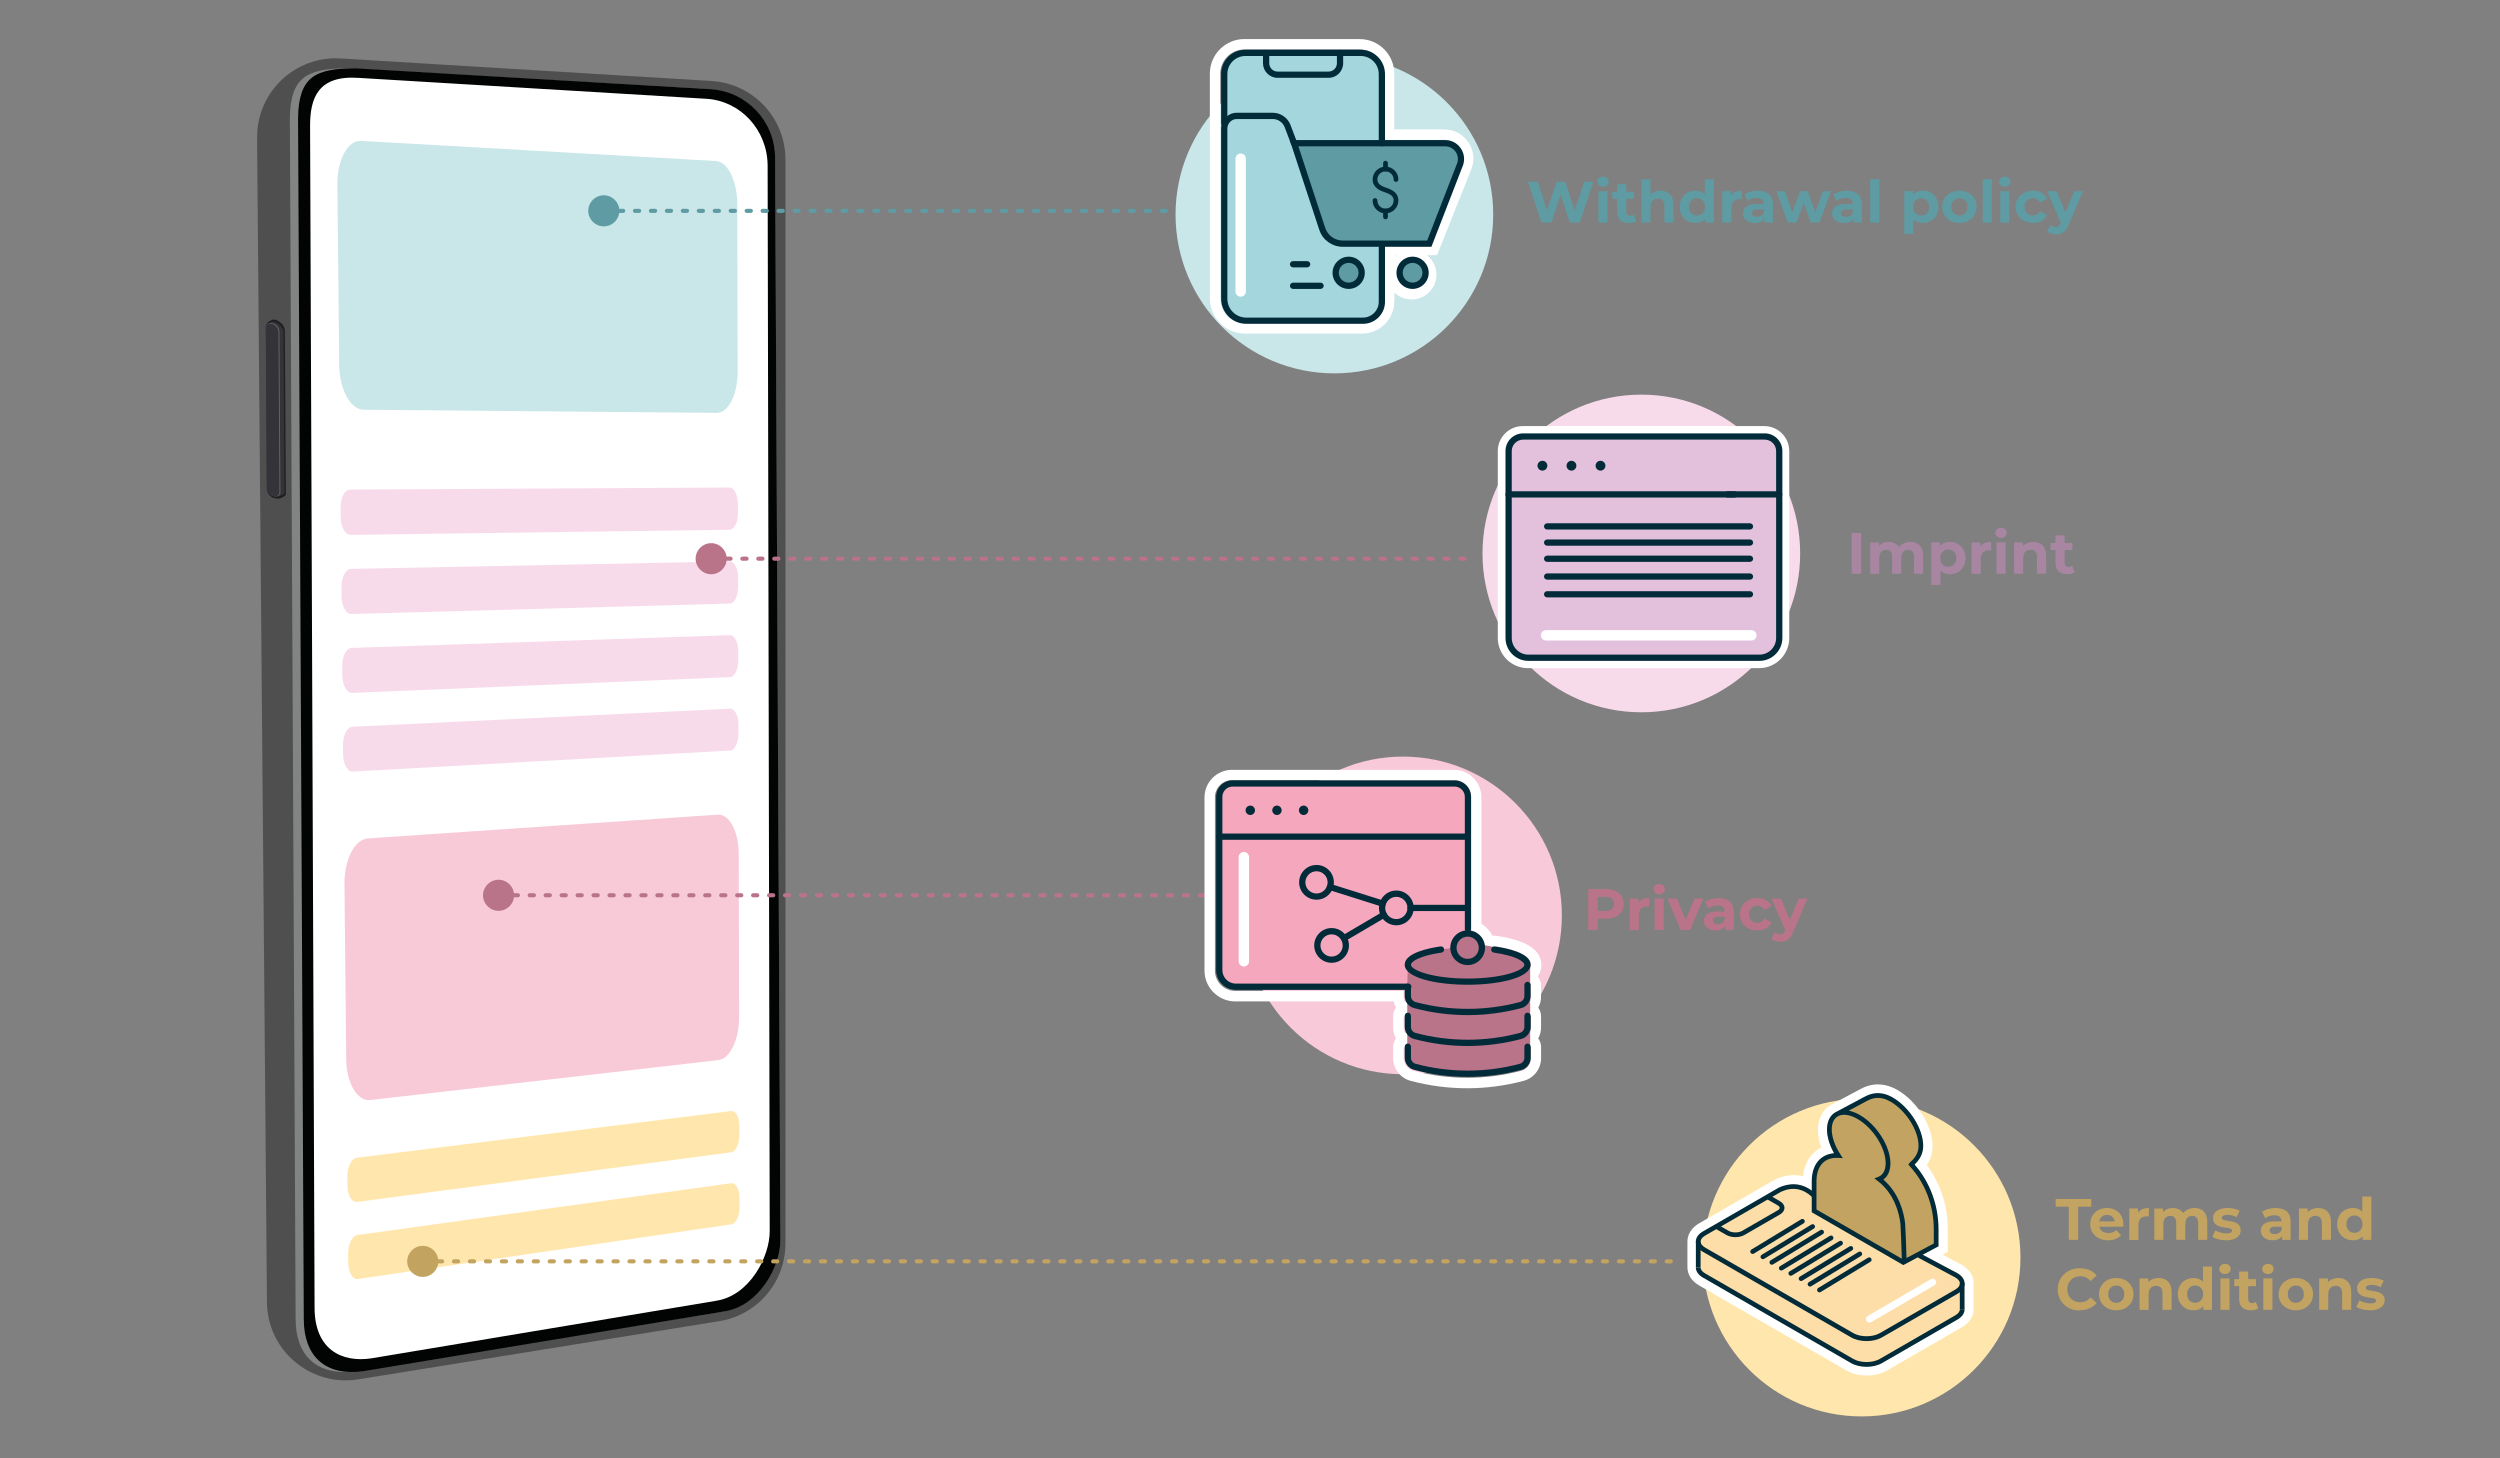 <?xml version="1.0" encoding="UTF-8"?><svg id="Ebene_1" xmlns="http://www.w3.org/2000/svg" viewBox="0 0 600 350"><rect x="0" y="0" width="600" height="350" fill="#808080" stroke="none"/><defs><style>.cls-1{fill:#343434;}.cls-2{fill:#fff;}.cls-3{fill:#f8dbea;}.cls-4{fill:#c2a360;}.cls-5{fill:#020303;}.cls-6{fill:#f4a7bd;}.cls-7{fill:#5e9ba3;}.cls-8{fill:#fddda8;}.cls-9{fill:#ffe6ad;}.cls-10{fill:#f8c9d8;}.cls-11{fill:#c2a361;}.cls-12{fill:#f8cad8;}.cls-13{fill:#ffe6ac;}.cls-14{fill:#504f4f;}.cls-15{fill:#a886a2;}.cls-16{fill:#a3d7dd;}.cls-17{fill:#828383;}.cls-18{fill:#ba7189;}.cls-19{fill:#ba7489;}.cls-20{fill:#e3c1dd;}.cls-21{fill:#022b39;}.cls-22{fill:#c9e6e9;}.cls-23{fill:#35333a;}.cls-24{fill:#0d0d10;}.cls-25{fill:#65656b;}.cls-26{isolation:isolate;opacity:.73;}</style></defs><circle class="cls-22" cx="320.25" cy="51.49" r="38.12"/><g><path class="cls-2" d="m323.44,71.88c-3.29,0-5.97-2.68-5.97-5.97s2.68-5.97,5.97-5.97,5.97,2.68,5.97,5.97-2.68,5.97-5.97,5.97Zm0-6.25c-.15,0-.28.13-.28.28s.13.28.28.28.28-.13.28-.28-.13-.28-.28-.28Z"/><path class="cls-2" d="m338.78,71.88c-3.29,0-5.97-2.68-5.97-5.97s2.68-5.97,5.97-5.97,5.97,2.68,5.97,5.97-2.68,5.97-5.97,5.97Zm0-6.25c-.15,0-.28.13-.28.28s.13.28.28.28.28-.13.28-.28-.13-.28-.28-.28Z"/><path class="cls-2" d="m326.33,11.87c3.2,0,5.8,2.6,5.8,5.8v15.88h14.47c1.46,0,2.79.68,3.65,1.86.86,1.18,1.1,2.65.65,4.04l-7.7,19.29-10.8-.09-.26,13.68c0,2.9-2.35,5.25-5.25,5.25h-28.05c-3.29,0-5.97-2.68-5.97-5.97V30.71c0-.28.04-.56.1-.83-.06-.1-.1-.22-.1-.34v-11.87c0-3.2,2.6-5.8,5.8-5.8h27.67m-19.95,6.67c-1.91,0-3.47-1.55-3.47-3.47v-1.77h-4.25c-2.41,0-4.37,1.96-4.37,4.37v10.13c.63-.5,1.42-.81,2.29-.81h8.64c1.86,0,3.55,1.17,4.22,2.91l1.39,3.65h19.87v-15.88c0-2.41-1.96-4.37-4.37-4.37h-4.25v1.77c0,1.91-1.55,3.47-3.46,3.47h-12.24m0-1.43h12.24c1.12,0,2.03-.91,2.03-2.03v-1.77h-16.31v1.77c0,1.12.91,2.03,2.03,2.03m-7.55,59.03h28.05c2.11,0,3.82-1.71,3.82-3.82v-13.22h-8.68c-2.56,0-4.81-1.63-5.61-4.06l-6.75-20.52-1.56-4.1c-.45-1.19-1.61-1.98-2.88-1.98h-8.64c-1.26,0-2.29,1.03-2.29,2.29v40.89c0,2.5,2.03,4.53,4.54,4.53m23.19-18.48h20.28l7.25-18.69c.29-.91.13-1.91-.46-2.72-.59-.8-1.49-1.27-2.49-1.27h-35.28l6.45,19.6c.61,1.84,2.31,3.07,4.25,3.07m4.31-48.29h-27.67c-4.58,0-8.3,3.72-8.3,8.3v11.87c0,.17.01.33.04.49-.03.23-.04.45-.04.68v40.89c0,4.67,3.8,8.47,8.47,8.47h28.05c4.27,0,7.75-3.48,7.75-7.75l.21-11.15,8.33.07h1.71s.63-1.57.63-1.57l7.7-19.29.03-.08.03-.08c.69-2.16.33-4.45-1.01-6.28-1.34-1.83-3.4-2.88-5.67-2.88h-11.97v-13.38c0-4.58-3.72-8.3-8.3-8.3h0Zm-1.79,6.43h1.79c1.03,0,1.87.84,1.87,1.87v13.38h-15.65l-.78-2.04c-1.03-2.7-3.66-4.52-6.55-4.52h-8.43v-6.82c0-1.03.84-1.87,1.87-1.87h1.79c.36,2.94,2.88,5.23,5.92,5.23h12.24c3.04,0,5.56-2.29,5.92-5.23h0Zm-27.74,15.12h8.43c.23,0,.46.16.54.37l1.54,4.05,6.74,20.47c1.14,3.46,4.35,5.78,7.98,5.78h6.18v10.72c0,.73-.59,1.32-1.32,1.32h-28.05c-1.12,0-2.04-.91-2.04-2.03V30.92h0Zm17.98,6.56h31.82c.2,0,.35.08.47.24.1.14.14.3.11.44l-6.59,16.99h-18.56c-.85,0-1.61-.54-1.87-1.35l-5.37-16.32h0Z"/><path class="cls-2" d="m332.28,55.35c-1.34,0-2.47-.94-2.77-2.19-1.58-.95-2.6-2.66-2.6-4.59,0-.84.37-1.59.94-2.11-.73-.98-.94-2.03-.94-2.93,0-1.94,1.01-3.65,2.6-4.6.3-1.25,1.43-2.17,2.76-2.17s2.46.93,2.76,2.17c1.59.94,2.6,2.66,2.6,4.6,0,.83-.36,1.58-.93,2.1.62.82.93,1.81.93,2.94,0,1.93-1.01,3.65-2.6,4.59-.29,1.25-1.42,2.19-2.77,2.19Zm-.63-11.58s.02,0,.03,0h-.03Z"/><path class="cls-2" d="m316.7,71.88h-13.07c-1.57,0-2.84-1.28-2.84-2.84s1.27-2.84,2.84-2.84h13.07c1.57,0,2.84,1.28,2.84,2.84s-1.27,2.84-2.84,2.84Z"/><path class="cls-2" d="m310.33,66.71h-6.71c-1.57,0-2.84-1.28-2.84-2.84s1.27-2.84,2.84-2.84h6.71c1.57,0,2.84,1.27,2.84,2.84s-1.27,2.84-2.84,2.84Z"/></g><g><path class="cls-16" d="m331.54,59.04v13.38c0,2.5-2.03,4.53-4.53,4.53h-28.05c-2.9,0-5.25-2.35-5.25-5.25V30.82"/><path class="cls-16" d="m331.54,59.8V17.78c0-2.81-2.28-5.08-5.08-5.08h-27.67c-2.81,0-5.08,2.28-5.08,5.08v41.78"/></g><g><g><path class="cls-7" d="m326.81,65.47c0,1.73-1.4,3.12-3.12,3.12s-3.12-1.4-3.12-3.12,1.4-3.12,3.12-3.12,3.12,1.4,3.12,3.12Z"/><path class="cls-21" d="m323.68,69.34c-2.14,0-3.87-1.74-3.87-3.87s1.74-3.87,3.87-3.87,3.87,1.74,3.87,3.87-1.74,3.87-3.87,3.87Zm0-6.25c-1.31,0-2.37,1.06-2.37,2.37s1.07,2.37,2.37,2.37,2.37-1.06,2.37-2.37-1.06-2.37-2.37-2.37Z"/></g><g><path class="cls-7" d="m342.14,65.47c0,1.73-1.4,3.12-3.12,3.12s-3.12-1.4-3.12-3.12,1.4-3.12,3.12-3.12,3.12,1.4,3.12,3.12Z"/><path class="cls-21" d="m339.02,69.34c-2.14,0-3.87-1.74-3.87-3.87s1.74-3.87,3.87-3.87,3.87,1.74,3.87,3.87-1.74,3.87-3.87,3.87Zm0-6.25c-1.31,0-2.37,1.06-2.37,2.37s1.07,2.37,2.37,2.37,2.37-1.06,2.37-2.37-1.07-2.37-2.37-2.37Z"/></g></g><g><path class="cls-7" d="m343.03,58.48h-20.77c-2.24,0-4.23-1.44-4.93-3.57l-6.76-20.54h36.26c2.58,0,4.4,2.51,3.61,4.96l-7.42,19.15"/><path class="cls-21" d="m343.54,59.23h-21.28c-2.57,0-4.84-1.64-5.64-4.08l-7.08-21.53h37.3c1.47,0,2.81.68,3.67,1.87s1.1,2.67.65,4.07l-7.62,19.67Zm-31.93-24.11l6.44,19.56c.6,1.82,2.29,3.05,4.22,3.05h20.25l7.24-18.67c.29-.9.13-1.89-.45-2.69s-1.48-1.25-2.46-1.25h-35.23Z"/></g><g><path class="cls-21" d="m332.52,51.21c-1.7,0-3.09-1.39-3.09-3.09,0-.31.25-.57.57-.57s.57.25.57.57c0,1.08.88,1.95,1.95,1.95s1.95-.88,1.95-1.95c0-.94-.58-1.48-2.13-1.98-.72-.23-2.91-.95-2.91-3.06,0-1.7,1.39-3.09,3.09-3.09s3.09,1.39,3.09,3.09c0,.31-.25.57-.57.57s-.57-.25-.57-.57c0-1.08-.88-1.95-1.95-1.95s-1.95.88-1.95,1.95c0,.89.66,1.5,2.13,1.98,1.36.44,2.91,1.19,2.91,3.06,0,1.7-1.39,3.09-3.09,3.09Z"/><path class="cls-21" d="m332.52,41.14c-.31,0-.57-.25-.57-.57v-1.42c0-.31.25-.57.57-.57s.57.25.57.57v1.42c0,.31-.25.57-.57.57Z"/><path class="cls-21" d="m332.52,52.63c-.31,0-.57-.25-.57-.57v-1.42c0-.31.25-.57.57-.57s.57.25.57.57v1.42c0,.31-.25.57-.57.57Z"/></g><g><path class="cls-21" d="m327.12,77.71h-28.05c-3.31,0-6-2.69-6-6V30.82c0-2.07,1.69-3.76,3.76-3.76h8.64c1.87,0,3.58,1.18,4.25,2.93l1.56,4.12c.15.39-.05.82-.43.97-.39.15-.82-.05-.97-.43l-1.56-4.12c-.45-1.17-1.59-1.96-2.85-1.96h-8.64c-1.24,0-2.26,1.01-2.26,2.26v40.89c0,2.48,2.02,4.5,4.5,4.5h28.05c2.09,0,3.78-1.7,3.78-3.78v-13.38c0-.41.34-.75.75-.75s.75.34.75.75v13.38c0,2.91-2.37,5.28-5.28,5.28Z"/><path class="cls-21" d="m331.65,35.12c-.41,0-.75-.34-.75-.75v-16.6c0-2.39-1.94-4.33-4.33-4.33h-27.67c-2.39,0-4.33,1.94-4.33,4.33v11.87c0,.41-.34.75-.75.75s-.75-.34-.75-.75v-11.87c0-3.22,2.62-5.83,5.83-5.83h27.67c3.22,0,5.83,2.62,5.83,5.83v16.6c0,.41-.34.75-.75.75Z"/><path class="cls-21" d="m318.86,18.68h-12.24c-1.93,0-3.5-1.57-3.5-3.5v-2.48c0-.41.34-.75.75-.75s.75.34.75.75v2.48c0,1.1.9,2,2,2h12.24c1.1,0,2-.9,2-2v-2.48c0-.41.34-.75.75-.75s.75.34.75.75v2.48c0,1.93-1.57,3.5-3.5,3.5Z"/></g><g><path class="cls-21" d="m316.94,69.34h-6.6c-.41,0-.75-.34-.75-.75s.34-.75.75-.75h6.6c.41,0,.75.34.75.75s-.34.75-.75.75Z"/><path class="cls-21" d="m313.72,64.17h-3.39c-.41,0-.75-.34-.75-.75s.34-.75.75-.75h3.39c.41,0,.75.34.75.75s-.34.75-.75.75Z"/></g><path class="cls-2" d="m297.76,71.21c-.69,0-1.25-.56-1.25-1.25v-31.87c0-.69.56-1.25,1.25-1.25s1.25.56,1.25,1.25v31.87c0,.69-.56,1.25-1.25,1.25Z"/><circle class="cls-3" cx="393.92" cy="132.83" r="38.12"/><path class="cls-2" d="m423.43,104.76c1.93,0,3.49,1.56,3.49,3.49v44.86c0,2.62-2.13,4.75-4.75,4.75h-55.45c-2.62,0-4.75-2.13-4.75-4.75v-44.86c0-1.93,1.56-3.49,3.49-3.49h57.97m0-2.5h-57.97c-3.3,0-5.99,2.69-5.99,5.99v44.86c0,4,3.25,7.25,7.25,7.25h55.45c4,0,7.25-3.25,7.25-7.25v-44.86c0-3.3-2.69-5.99-5.99-5.99h0Z"/><g><g><g><path class="cls-20" d="m383.76,157.86h38.51c2.62,0,4.75-2.13,4.75-4.75v-44.86c0-1.93-1.56-3.49-3.49-3.49h-57.97c-1.93,0-3.49,1.56-3.49,3.49v44.86c0,2.62,2.13,4.75,4.75,4.75h16.95Z"/><path class="cls-21" d="m422.27,158.61h-55.45c-3.03,0-5.5-2.47-5.5-5.5v-44.86c0-2.34,1.9-4.24,4.24-4.24h57.97c2.34,0,4.24,1.9,4.24,4.24v44.86c0,3.03-2.47,5.5-5.5,5.5Zm-56.71-53.1c-1.51,0-2.74,1.23-2.74,2.74v44.86c0,2.21,1.79,4,4,4h55.45c2.21,0,4-1.79,4-4v-44.86c0-1.51-1.23-2.74-2.74-2.74h-57.97Z"/></g><path class="cls-21" d="m370.18,112.95c-.65,0-1.18-.53-1.18-1.18s.53-1.18,1.18-1.18,1.18.53,1.18,1.18-.53,1.18-1.18,1.18Zm0-1.22l.04.04s-.02-.04-.04-.04Z"/><path class="cls-21" d="m377.15,112.95c-.65,0-1.18-.53-1.18-1.18s.53-1.18,1.18-1.18,1.18.53,1.18,1.18-.53,1.18-1.18,1.18Zm0-1.22l.04.04s-.02-.04-.04-.04Z"/><path class="cls-21" d="m384.12,112.95c-.65,0-1.18-.53-1.18-1.18s.53-1.18,1.18-1.18,1.18.53,1.18,1.18-.53,1.18-1.18,1.18Zm0-1.22l.04.04s-.02-.04-.04-.04Z"/></g><path class="cls-21" d="m416.29,119.41h-54.23c-.41,0-.75-.34-.75-.75s.34-.75.75-.75h54.23c.41,0,.75.34.75.75s-.34.75-.75.75Z"/><path class="cls-21" d="m427.02,119.41h-12.44c-.41,0-.75-.34-.75-.75s.34-.75.75-.75h12.44c.41,0,.75.34.75.75s-.34.75-.75.75Z"/></g><path class="cls-2" d="m420.32,153.73h-49.26c-.69,0-1.25-.56-1.25-1.25s.56-1.25,1.25-1.25h49.26c.69,0,1.25.56,1.25,1.25s-.56,1.25-1.25,1.25Z"/><circle class="cls-13" cx="446.79" cy="301.82" r="38.12"/><g><path class="cls-8" d="m448.03,329.01c-1.59,0-3.11-.38-4.29-1.06l-35.37-20.42c-1.44-.83-2.23-2.04-2.23-3.4v-6.14c0-1.36.79-2.57,2.23-3.39l18.19-10.5.05-.02c1.32-.6,2.64-.91,3.94-.91,1.13,0,2.22.23,3.26.69v-.28c0-2.57.79-4.66,2.28-6.07.71-.67,1.56-1.15,2.51-1.45-.75-1.67-1.14-3.33-1.14-4.86,0-2.31.91-4.11,2.56-5.07.17-.1.35-.18.53-.26l6.52-3.48c.94-.5,1.84-.81,2.74-.92.31-.04.62-.06.94-.06,1.38,0,2.73.39,4.11,1.19,4.4,2.54,7.85,8.04,7.85,12.51,0,1.67-.56,3.18-1.68,4.53,3.44,4.31,5.33,9.75,5.33,15.44v4.72l-2.52,1.34,6.45,3.43c1.4.81,2.2,1.96,2.27,3.25.01,6.66,0,6.75-.02,6.86-.18,1.15-.96,2.17-2.2,2.88l-18,10.39c-1.19.68-2.71,1.06-4.29,1.06Z"/><path class="cls-2" d="m450.73,262.53c1.18,0,2.35.34,3.54,1.03,4.01,2.32,7.28,7.49,7.28,11.53,0,1.69-.68,3.17-2.06,4.48,3.68,4.22,5.71,9.7,5.71,15.48v4.04l-3.8,2.02,8.33,4.43c1.05.6,1.62,1.42,1.68,2.32,0,0,.01,6.5,0,6.62-.13.81-.7,1.54-1.65,2.08l-18,10.39c-1.05.6-2.39.9-3.73.9s-2.68-.3-3.73-.9l-35.37-20.42c-1.07-.62-1.66-1.48-1.66-2.41v-6.14h0c0-.94.59-1.79,1.66-2.41l18.15-10.48c.98-.45,2.17-.81,3.47-.81,1.38,0,2.88.4,4.39,1.52v-2.25c0-2.24.67-4.06,1.92-5.24.9-.85,2.07-1.34,3.42-1.44-1.1-1.95-1.7-3.94-1.7-5.69,0-1.89.71-3.34,1.99-4.08.13-.07.27-.14.41-.2l6.61-3.53c.82-.44,1.59-.7,2.35-.8.27-.03.53-.05.79-.05m0-2.27c-.36,0-.72.02-1.08.07-1.03.13-2.06.47-3.13,1.05l-6.53,3.48c-.19.08-.37.18-.55.28-1.99,1.15-3.13,3.35-3.13,6.05,0,1.35.27,2.78.8,4.23-.66.33-1.27.75-1.81,1.25-1.46,1.38-2.34,3.3-2.58,5.62-.71-.17-1.44-.26-2.19-.26-1.46,0-2.94.34-4.41,1.01l-.1.04-.09.05-18.15,10.48c-1.78,1.03-2.8,2.62-2.8,4.38v6.14c0,1.76,1.02,3.35,2.8,4.38l35.37,20.42c1.35.78,3.08,1.21,4.86,1.21s3.51-.43,4.86-1.21l18-10.4c1.54-.89,2.52-2.2,2.76-3.69.04-.23.05-.29.04-6.98v-.06s0-.06,0-.06c-.1-1.69-1.09-3.17-2.81-4.15l-.03-.02-.03-.02-4.57-2.43.04-.02,1.2-.64v-5.4c0-5.64-1.78-11.05-5.04-15.44.92-1.36,1.39-2.88,1.39-4.52,0-4.84-3.7-10.77-8.42-13.49-1.54-.89-3.11-1.34-4.68-1.34h0Z"/></g><path class="cls-2" d="m448.68,317.42c-.29,0-.58-.15-.74-.42-.24-.41-.1-.93.31-1.16l15.16-8.84c.41-.24.93-.1,1.16.31.24.41.1.93-.31,1.16l-15.16,8.84c-.13.08-.28.12-.43.12Z"/><path class="cls-11" d="m456.54,303.22l-21.58-12.46v-7.31c0-2.22.66-4.01,1.9-5.17.89-.84,2.05-1.32,3.38-1.42-1.08-1.92-1.67-3.89-1.67-5.62,0-1.87.7-3.3,1.96-4.03.13-.07.26-.14.4-.2l6.53-3.48c.81-.43,1.57-.69,2.32-.79,1.43-.19,2.84.13,4.28.97,3.96,2.29,7.19,7.4,7.19,11.38,0,1.67-.67,3.13-2.03,4.43,3.65,4.19,5.64,9.59,5.64,15.28v3.99l-8.31,4.43Z"/><g><rect class="cls-21" x="407.01" y="298" width="1.13" height="6.17"/><path class="cls-21" d="m447.98,321.86c-1.35,0-2.7-.3-3.75-.91l-35.56-20.53c-1.08-.62-1.67-1.48-1.67-2.43s.59-1.8,1.67-2.43l18.24-10.53c2.22-1.01,5.48-1.57,8.71,1.38l.11.09-.3.37-.13.65c-.17-.03-.27-.12-.44-.28-2.22-2.04-4.72-2.44-7.42-1.21l-18.2,10.51c-.71.41-1.1.92-1.1,1.44s.39,1.03,1.1,1.44l35.56,20.53c1.73,1,4.64,1,6.36,0l18.1-10.45c.72-.42,1.12-.94,1.12-1.46s-.4-1.05-1.12-1.46l-8.97-4.78.53-1,8.99,4.79c1.1.64,1.7,1.51,1.7,2.46s-.6,1.82-1.69,2.45l-18.1,10.45c-1.05.61-2.4.91-3.75.91Z"/><path class="cls-21" d="m447.98,328.04c-1.35,0-2.7-.3-3.75-.91l-35.56-20.53c-1.08-.62-1.67-1.48-1.67-2.43h1.13c0,.52.39,1.03,1.1,1.44l35.56,20.53c1.73,1,4.64,1,6.36,0l18.1-10.45c.72-.42,1.12-.94,1.12-1.46h1.13c0,.95-.6,1.82-1.69,2.45l-18.1,10.45c-1.05.61-2.4.91-3.75.91Z"/><path class="cls-21" d="m416.49,296.91c-.79,0-1.58-.18-2.19-.53l-2.65-1.53.57-.98,2.65,1.53c.88.51,2.37.51,3.25,0l8.5-4.91c.32-.18.51-.41.51-.61s-.19-.43-.51-.61l-2.65-1.53.57-.98,2.65,1.53c.68.39,1.08.97,1.08,1.59s-.39,1.2-1.08,1.59l-8.5,4.91c-.61.35-1.4.53-2.19.53Z"/><rect class="cls-21" x="470.37" y="307.93" width="1.13" height="6.3" transform="translate(-.34 .51) rotate(-.06)"/><path class="cls-21" d="m456.79,303.62l-21.97-12.68v-7.44c0-2.26.67-4.08,1.93-5.27.91-.85,2.08-1.35,3.44-1.45-1.1-1.96-1.71-3.96-1.71-5.72,0-1.9.71-3.36,2-4.11.13-.08.27-.14.41-.21l6.64-3.54c.83-.44,1.6-.7,2.36-.8,1.46-.18,2.89.14,4.36.99,4.04,2.33,7.32,7.53,7.32,11.59,0,1.7-.68,3.18-2.07,4.51,3.7,4.24,5.74,9.75,5.74,15.56v4.06l-8.46,4.51Zm-20.83-13.34l20.48,11.82c-.06-2.18-.26-7.79-.33-8.37-.3-2.51-1.41-7.19-5.46-10.3l-.8-.61.93-.37c1.15-.45,1.78-1.62,1.78-3.28,0-3.7-3.03-8.46-6.75-10.61-1.69-.98-3.28-1.26-4.42-.8l-.5.27c-.82.57-1.27,1.63-1.27,3.02,0,1.81.73,3.93,2.05,5.97l.61.94-1.12-.07c-1.49-.08-2.73.31-3.63,1.15-1.03.97-1.58,2.51-1.58,4.44v6.79Zm16.04-7.2c3.84,3.34,4.93,7.97,5.23,10.52.08.66.27,6.04.33,8.32l6.55-3.49v-3.38c0-5.67-2.03-11.04-5.72-15.11l-.39-.43.35-.49c1.43-1.21,2.1-2.49,2.1-4.03,0-3.7-3.03-8.46-6.75-10.61-1.25-.72-2.44-1-3.65-.84-.62.08-1.27.3-1.97.68l-4.38,2.34c.85.17,1.76.52,2.68,1.05,4.04,2.33,7.32,7.53,7.32,11.59,0,1.74-.61,3.12-1.7,3.9Z"/><path class="cls-21" d="m420.64,300.94c-.19,0-.38-.1-.49-.27-.16-.27-.08-.62.19-.78l11.94-7.26c.27-.16.62-.08.78.19.16.27.08.62-.19.78l-11.94,7.26c-.09.06-.19.08-.29.08Z"/><path class="cls-21" d="m423.1,302.2c-.19,0-.38-.1-.49-.27-.16-.27-.08-.62.19-.78l11.94-7.26c.27-.16.62-.08.78.19.16.27.08.62-.19.78l-11.94,7.26c-.09.06-.19.08-.29.08Z"/><path class="cls-21" d="m425.25,303.53c-.19,0-.38-.1-.49-.27-.16-.27-.08-.62.19-.78l11.94-7.26c.27-.16.62-.08.78.19.16.27.08.62-.19.78l-11.94,7.26c-.09.06-.19.08-.29.08Z"/><path class="cls-21" d="m427.52,304.92c-.19,0-.38-.1-.49-.27-.16-.27-.08-.62.19-.78l11.94-7.26c.27-.16.62-.08.78.19.16.27.08.62-.19.78l-11.94,7.26c-.09.06-.19.08-.29.08Z"/><path class="cls-21" d="m429.8,306.18c-.19,0-.38-.1-.49-.27-.16-.27-.08-.62.19-.78l11.94-7.26c.27-.16.62-.08.78.19.16.27.08.62-.19.78l-11.94,7.26c-.09.06-.19.08-.29.08Z"/><path class="cls-21" d="m432.26,307.44c-.19,0-.38-.1-.49-.27-.16-.27-.08-.62.19-.78l11.94-7.26c.27-.16.62-.08.78.19.16.27.08.62-.19.78l-11.94,7.26c-.09.06-.19.08-.29.08Z"/><path class="cls-21" d="m434.41,308.77c-.19,0-.38-.1-.49-.27-.16-.27-.08-.62.19-.78l11.94-7.26c.27-.16.62-.08.78.19.16.27.08.62-.19.78l-11.94,7.26c-.09.06-.19.08-.29.08Z"/><path class="cls-21" d="m436.68,310.16c-.19,0-.38-.1-.49-.27-.16-.27-.08-.62.19-.78l11.94-7.26c.27-.16.62-.08.78.19.16.27.08.62-.19.78l-11.94,7.26c-.09.06-.19.08-.29.08Z"/></g><g><path class="cls-14" d="m68.83,324.94c-.3-.34-.59-.68-.86-1.04-.55-.72-1.05-1.48-1.5-2.27-1.5-2.67-2.37-5.75-2.4-9.07,0-.73-.02-1.46-.02-2.19-.2-24.52-.41-49.04-.62-73.56-.31-36.83-.63-73.65-.94-110.48-.26-30.63-.52-61.25-.78-91.87,0-.47,0-.95,0-1.43,0-1.09.07-2.16.24-3.2.26-1.6.72-3.14,1.36-4.58.65-1.47,1.48-2.85,2.47-4.09.45-.57.94-1.12,1.46-1.64,1.88-1.88,4.15-3.36,6.67-4.32.51-.19,1.03-.36,1.55-.51,1.22-.35,2.49-.57,3.8-.66.31-.02.63-.04.94-.04.51,0,1.02,0,1.54.03,16.26.99,32.53,1.98,48.79,2.97,13.41.82,26.83,1.63,40.24,2.45,3.09.19,5.97,1.11,8.47,2.59.69.41,1.35.85,1.97,1.34.56.44,1.09.91,1.6,1.4,1.1,1.07,2.07,2.28,2.88,3.59.79,1.29,1.44,2.67,1.91,4.13.44,1.39.74,2.85.85,4.35.04.48.06.96.06,1.45v260.16c0,1.69-.23,3.34-.65,4.91-.96,3.57-2.95,6.75-5.66,9.17-.65.58-1.34,1.11-2.06,1.6-.36.24-.73.47-1.11.69-.67.39-1.38.73-2.11,1.04-1.35.56-2.79.98-4.29,1.22-14.38,2.32-28.75,4.63-43.12,6.95-14.52,2.34-29.03,4.68-43.55,7.02-1.73.27-3.43.31-5.08.13-.29-.03-.59-.07-.88-.12-1.23-.2-2.43-.51-3.58-.94-.49-.19-.98-.39-1.45-.61-2.34-1.1-4.43-2.66-6.14-4.58h.01,0Z"/><path class="cls-17" d="m173.41,314.77c8.68-1.19,13.95-10.9,13.89-17.18l-1.3-259.87c-.08-8.68-6.99-15.81-15.8-16.32l-86.58-5c-9.85,0-13.85,1.99-14.06,11.75l1.39,288.47c0,8.72,5.12,13.8,14.66,12.44l87.81-14.29h-.01Z"/><path class="cls-5" d="m187.3,297.59l-1.28-259.87c-.08-8.68-6.87-15.81-15.53-16.32l-85.12-5c-9.69,0-13.63,1.99-13.83,11.75l1.37,288.47c0,8.72,5.03,13.8,14.41,12.44l86.33-14.29c8.53-1.19,13.71-10.9,13.65-17.18Z"/><path class="cls-2" d="m171.81,312.19c8.08-1.16,12.98-10.64,12.92-16.78l-.5-255.76c-.08-8.47-6.5-15.44-14.7-15.94l-83.32-5.01c-9.91-.74-11.79,4.87-11.79,11.48l1.08,283.67c0,9.98,6.45,13.24,13.64,12.15l82.67-13.8h0Z"/><g><g class="cls-26"><path class="cls-24" d="m66.58,119.67c-1.13,0-2.39-.81-2.39-1.94l-.25-39.76c0-.52,1.2-1.28,1.72-1.28h0c1.23,0,2.71,1.44,2.71,2.67l.24,39.24c0,.51-1.32,1.07-1.83,1.07h-.2Z"/></g><path class="cls-1" d="m66.33,119.2c-1.07.01-2.29-.78-2.29-1.86l-.25-38.91c0-.5,1.16-1.23,1.66-1.23h0c1.18,0,2.6,1.38,2.6,2.56l.23,38.41c.01.49-1.26,1.03-1.75,1.03h-.2Z"/><path class="cls-25" d="m66.18,119.11c-1.08.01-1.98-.86-1.98-1.95l-.24-38.71c0-.5.4-.92.9-.92h.03c1.19,0,2.17.94,2.17,2.13l.23,38.55c0,.49-.4.9-.89.9h-.23.01Z"/><path class="cls-23" d="m65.99,119.09c-1.08.01-1.97-.85-1.97-1.93l-.23-38.58c0-.5.4-.91.9-.91h0c1.18,0,2.15.93,2.15,2.11l.23,38.41c0,.48-.39.89-.88.89h-.2Z"/></g></g><g><path class="cls-3" d="m81.76,124.14l-.02-2.36c-.02-2.35,1-4.28,2.27-4.28l91.08-.5c1.11,0,2.02,1.78,2.02,3.96v2.19c.01,2.18-.89,3.98-1.99,3.99l-90.99,1.23c-1.27.02-2.33-1.88-2.35-4.23h-.02Z"/><path class="cls-3" d="m81.98,143.18l-.02-2.35c-.03-2.34.99-4.28,2.26-4.3l90.93-1.78c1.1-.02,2.01,1.74,2.01,3.92v2.18c0,2.18-.89,3.98-1.99,4.01l-90.85,2.51c-1.27.03-2.33-1.85-2.35-4.19h0Z"/><path class="cls-9" d="m83.39,284.59l-.02-2.29c-.02-2.28.99-4.28,2.24-4.44l89.85-11.21c1.09-.13,1.99,1.5,1.99,3.63v2.14c0,2.13-.88,3.99-1.97,4.13l-89.77,11.91c-1.25.17-2.3-1.56-2.32-3.85,0,0,0-.02,0-.02Z"/><path class="cls-9" d="m83.57,303.15l-.02-2.29c-.02-2.28.98-4.29,2.23-4.46l89.71-12.43c1.09-.15,1.99,1.47,1.99,3.59v2.13c.01,2.13-.87,3.99-1.96,4.15l-89.63,13.12c-1.25.18-2.29-1.53-2.31-3.81h-.01Z"/><path class="cls-3" d="m82.15,162.16l-.02-2.34c-.02-2.33.99-4.28,2.26-4.32l90.79-3.06c1.1-.04,2.01,1.71,2.01,3.88v2.18c0,2.16-.89,3.97-1.99,4.02l-90.7,3.78c-1.26.06-2.32-1.81-2.34-4.14h-.01Z"/><path class="cls-3" d="m82.34,181.08l-.02-2.33c-.02-2.33,1-4.28,2.26-4.34l90.64-4.33c1.1-.05,2.01,1.68,2.01,3.84v2.17c0,2.16-.88,3.98-1.98,4.04l-90.56,5.05c-1.26.07-2.32-1.78-2.34-4.1h-.01,0Z"/><path class="cls-22" d="m80.97,44.3c-.06-5.95,2.51-10.67,5.7-10.49l85.21,4.84c2.78.16,5.06,4.81,5.07,10.33l.09,40.19c.01,5.48-2.23,9.94-5,9.92l-84.75-.75c-3.17-.02-5.82-4.87-5.88-10.77l-.44-43.27h0Z"/><path class="cls-12" d="m83.09,254.23l-.42-42.1c-.06-5.78,2.47-10.7,5.61-10.91l84.01-5.7c2.75-.19,5,4.07,5.01,9.45l.09,39.17c.01,5.34-2.21,9.97-4.94,10.28l-83.57,9.59c-3.12.36-5.73-4.04-5.79-9.78h0Z"/></g><g><path class="cls-7" d="m279.77,51.1h-1c-.27,0-.49-.23-.49-.5s.22-.49.49-.49h1c.28,0,.5.22.5.49s-.22.5-.5.5Zm-3.83,0h-1c-.27,0-.49-.23-.49-.5s.22-.49.49-.49h1c.28,0,.5.22.5.49s-.22.5-.5.5Zm-3.83,0h-1c-.27,0-.49-.23-.49-.5s.22-.49.49-.49h1c.27,0,.5.22.5.49s-.23.5-.5.5Zm-3.83,0h-1c-.27,0-.49-.23-.49-.5s.22-.49.49-.49h1c.28,0,.5.22.5.49s-.22.5-.5.5Zm-3.83,0h-1c-.27,0-.49-.23-.49-.5s.22-.49.49-.49h1c.28,0,.5.22.5.49s-.22.5-.5.5Zm-3.83,0h-1c-.27,0-.49-.23-.49-.5s.22-.49.49-.49h1c.27,0,.5.22.5.49s-.23.5-.5.5Zm-3.83,0h-1c-.27,0-.49-.23-.49-.5s.22-.49.49-.49h1c.28,0,.5.22.5.49s-.22.5-.5.5Zm-3.83,0h-1c-.27,0-.49-.23-.49-.5s.22-.49.49-.49h1c.27,0,.5.22.5.49s-.23.5-.5.5Zm-3.83,0h-1c-.27,0-.49-.23-.49-.5s.22-.49.49-.49h1c.27,0,.5.22.5.49s-.23.5-.5.5Zm-3.83,0h-1c-.27,0-.49-.23-.49-.5s.22-.49.49-.49h1c.28,0,.5.22.5.49s-.22.5-.5.5Zm-3.83,0h-1c-.27,0-.49-.23-.49-.5s.22-.49.49-.49h1c.27,0,.5.22.5.49s-.23.5-.5.5Zm-3.83,0h-1c-.27,0-.49-.23-.49-.5s.22-.49.49-.49h1c.28,0,.5.22.5.49s-.22.5-.5.5Zm-3.83,0h-1c-.27,0-.49-.23-.49-.5s.22-.49.49-.49h1c.28,0,.5.22.5.49s-.22.5-.5.5Zm-3.83,0h-1c-.27,0-.49-.23-.49-.5s.22-.49.49-.49h1c.27,0,.5.22.5.49s-.23.5-.5.5Zm-3.83,0h-1c-.27,0-.49-.23-.49-.5s.22-.49.49-.49h1c.27,0,.5.22.5.49s-.23.5-.5.5Zm-3.83,0h-1c-.27,0-.49-.23-.49-.5s.22-.49.49-.49h1c.28,0,.5.22.5.49s-.22.5-.5.5Zm-3.83,0h-1c-.27,0-.49-.23-.49-.5s.22-.49.49-.49h1c.27,0,.5.22.5.49s-.23.5-.5.5Zm-3.83,0h-1c-.27,0-.49-.23-.49-.5s.22-.49.49-.49h1c.28,0,.5.22.5.49s-.22.5-.5.5Zm-3.83,0h-1c-.27,0-.49-.23-.49-.5s.22-.49.49-.49h1c.27,0,.5.22.5.49s-.23.5-.5.5Zm-3.83,0h-1c-.27,0-.49-.23-.49-.5s.22-.49.49-.49h1c.27,0,.5.22.5.49s-.23.5-.5.5Zm-3.83,0h-1c-.27,0-.49-.23-.49-.5s.22-.49.49-.49h1c.28,0,.5.22.5.49s-.22.5-.5.5Zm-3.83,0h-1c-.27,0-.49-.23-.49-.5s.22-.49.49-.49h1c.28,0,.5.22.5.49s-.22.5-.5.5Zm-3.83,0h-1c-.27,0-.49-.23-.49-.5s.22-.49.49-.49h1c.27,0,.5.22.5.49s-.23.5-.5.5Zm-3.83,0h-1c-.27,0-.49-.23-.49-.5s.22-.49.49-.49h1c.28,0,.5.22.5.49s-.22.5-.5.5Zm-3.83,0h-1c-.27,0-.49-.23-.49-.5s.22-.49.49-.49h1c.28,0,.5.22.5.49s-.22.5-.5.5Zm-3.83,0h-1c-.27,0-.49-.23-.49-.5s.22-.49.49-.49h1c.27,0,.5.22.5.49s-.23.5-.5.5Zm-3.83,0h-1c-.27,0-.49-.23-.49-.5s.22-.49.49-.49h1c.28,0,.5.22.5.49s-.22.5-.5.5Zm-3.83,0h-1c-.27,0-.49-.23-.49-.5s.22-.49.49-.49h1c.27,0,.5.22.5.49s-.23.5-.5.5Zm-3.83,0h-1c-.27,0-.49-.23-.49-.5s.22-.49.49-.49h1c.27,0,.5.22.5.49s-.23.5-.5.5Zm-3.83,0h-1c-.27,0-.49-.23-.49-.5s.22-.49.49-.49h1c.28,0,.5.22.5.49s-.22.5-.5.5Zm-3.83,0h-1c-.27,0-.49-.23-.49-.5s.22-.49.49-.49h1c.28,0,.5.22.5.49s-.22.5-.5.5Zm-3.83,0h-1c-.27,0-.49-.23-.49-.5s.22-.49.49-.49h1c.27,0,.5.22.5.49s-.23.5-.5.5Zm-3.83,0h-1c-.27,0-.49-.23-.49-.5s.22-.49.49-.49h1c.28,0,.5.22.5.49s-.22.5-.5.5Zm-3.83,0h-1c-.27,0-.49-.23-.49-.5s.22-.49.49-.49h1c.27,0,.5.22.5.49s-.23.5-.5.5Zm-3.83,0h-1c-.27,0-.49-.23-.49-.5s.22-.49.49-.49h1c.27,0,.5.22.5.49s-.23.5-.5.5Zm-3.83,0h-1c-.27,0-.49-.23-.49-.5s.22-.49.49-.49h1c.28,0,.5.22.5.49s-.22.5-.5.5Z"/><path class="cls-7" d="m144.91,54.33c-2.06,0-3.73-1.67-3.73-3.73s1.67-3.73,3.73-3.73,3.73,1.67,3.73,3.73-1.67,3.73-3.73,3.73Z"/></g><g><path class="cls-19" d="m288.98,215.36h-1c-.27,0-.5-.22-.5-.49s.23-.5.5-.5h1c.27,0,.49.22.49.5s-.22.49-.49.49Zm-3.83,0h-1c-.27,0-.5-.22-.5-.49s.23-.5.5-.5h1c.27,0,.49.22.49.5s-.22.49-.49.49Zm-3.83,0h-1c-.27,0-.5-.22-.5-.49s.23-.5.5-.5h1c.27,0,.49.22.49.5s-.22.49-.49.49Zm-3.83,0h-1c-.27,0-.5-.22-.5-.49s.23-.5.5-.5h1c.27,0,.49.22.49.5s-.22.49-.49.49Zm-3.83,0h-1c-.27,0-.5-.22-.5-.49s.23-.5.5-.5h1c.27,0,.49.22.49.5s-.22.49-.49.49Zm-3.83,0h-1c-.27,0-.5-.22-.5-.49s.23-.5.5-.5h1c.27,0,.49.22.49.5s-.22.49-.49.49Zm-3.83,0h-1c-.27,0-.5-.22-.5-.49s.23-.5.5-.5h1c.27,0,.49.22.49.5s-.22.49-.49.49Zm-3.83,0h-1c-.27,0-.5-.22-.5-.49s.23-.5.5-.5h1c.27,0,.49.22.49.5s-.22.49-.49.49Zm-3.83,0h-1c-.27,0-.5-.22-.5-.49s.23-.5.5-.5h1c.27,0,.49.22.49.5s-.22.49-.49.49Zm-3.83,0h-1c-.27,0-.5-.22-.5-.49s.23-.5.5-.5h1c.27,0,.49.22.49.5s-.22.49-.49.49Zm-3.83,0h-1c-.27,0-.5-.22-.5-.49s.23-.5.5-.5h1c.27,0,.49.22.49.5s-.22.49-.49.49Zm-3.83,0h-1c-.27,0-.5-.22-.5-.49s.23-.5.5-.5h1c.27,0,.49.22.49.5s-.22.49-.49.49Zm-3.83,0h-1c-.27,0-.5-.22-.5-.49s.23-.5.5-.5h1c.27,0,.49.22.49.5s-.22.49-.49.49Zm-3.83,0h-1c-.27,0-.5-.22-.5-.49s.23-.5.5-.5h1c.27,0,.49.22.49.5s-.22.49-.49.49Zm-3.83,0h-1c-.27,0-.5-.22-.5-.49s.23-.5.5-.5h1c.27,0,.49.22.49.5s-.22.49-.49.49Zm-3.83,0h-1c-.27,0-.5-.22-.5-.49s.23-.5.5-.5h1c.27,0,.49.22.49.5s-.22.49-.49.49Zm-3.83,0h-1c-.27,0-.5-.22-.5-.49s.23-.5.5-.5h1c.27,0,.49.22.49.5s-.22.49-.49.49Zm-3.83,0h-1c-.27,0-.5-.22-.5-.49s.23-.5.5-.5h1c.27,0,.49.22.49.5s-.22.49-.49.49Zm-3.83,0h-1c-.27,0-.5-.22-.5-.49s.23-.5.5-.5h1c.27,0,.49.22.49.5s-.22.49-.49.49Zm-3.83,0h-1c-.27,0-.5-.22-.5-.49s.23-.5.5-.5h1c.27,0,.49.22.49.5s-.22.49-.49.49Zm-3.83,0h-1c-.27,0-.5-.22-.5-.49s.23-.5.5-.5h1c.27,0,.49.22.49.5s-.22.49-.49.49Zm-3.83,0h-1c-.27,0-.5-.22-.5-.49s.23-.5.5-.5h1c.27,0,.49.22.49.5s-.22.49-.49.49Zm-3.83,0h-1c-.27,0-.5-.22-.5-.49s.23-.5.5-.5h1c.27,0,.49.22.49.5s-.22.49-.49.49Zm-3.83,0h-1c-.27,0-.49-.22-.49-.49s.22-.5.49-.5h1c.27,0,.49.22.49.5s-.22.49-.49.49Zm-3.83,0h-1c-.27,0-.5-.22-.5-.49s.23-.5.5-.5h1c.27,0,.49.22.49.5s-.22.49-.49.49Zm-3.83,0h-1c-.27,0-.5-.22-.5-.49s.23-.5.5-.5h1c.27,0,.49.22.49.5s-.22.49-.49.49Zm-3.83,0h-1c-.27,0-.5-.22-.5-.49s.23-.5.5-.5h1c.27,0,.49.22.49.5s-.22.49-.49.49Zm-3.83,0h-1c-.27,0-.5-.22-.5-.49s.23-.5.5-.5h1c.27,0,.49.22.49.5s-.22.49-.49.49Zm-3.83,0h-1c-.27,0-.5-.22-.5-.49s.23-.5.5-.5h1c.27,0,.49.22.49.5s-.22.49-.49.49Zm-3.83,0h-1c-.27,0-.5-.22-.5-.49s.23-.5.5-.5h1c.27,0,.49.22.49.5s-.22.49-.49.49Zm-3.83,0h-1c-.27,0-.5-.22-.5-.49s.23-.5.5-.5h1c.27,0,.49.22.49.5s-.22.49-.49.49Zm-3.83,0h-1c-.27,0-.5-.22-.5-.49s.23-.5.5-.5h1c.27,0,.49.22.49.5s-.22.49-.49.49Zm-3.83,0h-1c-.27,0-.49-.22-.49-.49s.22-.5.49-.5h1c.27,0,.49.22.49.5s-.22.49-.49.49Zm-3.83,0h-1c-.27,0-.5-.22-.5-.49s.23-.5.5-.5h1c.27,0,.49.22.49.5s-.22.49-.49.49Zm-3.83,0h-1c-.27,0-.5-.22-.5-.49s.23-.5.5-.5h1c.27,0,.49.22.49.5s-.22.49-.49.49Zm-3.83,0h-1c-.27,0-.5-.22-.5-.49s.23-.5.5-.5h1c.27,0,.49.22.49.5s-.22.49-.49.49Zm-3.83,0h-1c-.27,0-.5-.22-.5-.49s.23-.5.5-.5h1c.27,0,.49.22.49.5s-.22.49-.49.49Zm-3.83,0h-1c-.27,0-.5-.22-.5-.49s.23-.5.5-.5h1c.27,0,.49.22.49.5s-.22.49-.49.49Zm-3.83,0h-1c-.27,0-.5-.22-.5-.49s.23-.5.5-.5h1c.27,0,.49.22.49.5s-.22.49-.49.49Zm-3.83,0h-1c-.27,0-.5-.22-.5-.49s.23-.5.5-.5h1c.27,0,.49.22.49.5s-.22.49-.49.49Zm-3.83,0h-1c-.27,0-.5-.22-.5-.49s.23-.5.5-.5h1c.27,0,.49.22.49.5s-.22.49-.49.49Zm-3.83,0h-1c-.27,0-.5-.22-.5-.49s.23-.5.5-.5h1c.27,0,.49.22.49.5s-.22.49-.49.49Zm-3.83,0h-1c-.27,0-.5-.22-.5-.49s.23-.5.5-.5h1c.27,0,.49.22.49.5s-.22.49-.49.49Zm-3.83,0h-1c-.27,0-.5-.22-.5-.49s.23-.5.5-.5h1c.27,0,.49.22.49.5s-.22.49-.49.49Zm-3.83,0h-1c-.27,0-.5-.22-.5-.49s.23-.5.5-.5h1c.27,0,.49.22.49.5s-.22.49-.49.49Z"/><path class="cls-19" d="m119.65,218.6c-2.06,0-3.73-1.67-3.73-3.73s1.67-3.73,3.73-3.73,3.73,1.67,3.73,3.73-1.67,3.73-3.73,3.73Z"/></g><g><path class="cls-4" d="m401.01,303.22h-1c-.27,0-.5-.22-.5-.49s.23-.5.5-.5h1c.27,0,.49.23.49.5s-.22.49-.49.49Zm-3.83,0h-1c-.28,0-.5-.22-.5-.49s.22-.5.5-.5h1c.27,0,.49.23.49.5s-.22.49-.49.49Zm-3.83,0h-1c-.27,0-.5-.22-.5-.49s.23-.5.5-.5h1c.27,0,.49.23.49.5s-.22.49-.49.49Zm-3.83,0h-1c-.27,0-.5-.22-.5-.49s.23-.5.5-.5h1c.27,0,.49.23.49.5s-.22.49-.49.49Zm-3.83,0h-1c-.27,0-.5-.22-.5-.49s.23-.5.5-.5h1c.27,0,.49.23.49.5s-.22.49-.49.49Zm-3.83,0h-1c-.27,0-.5-.22-.5-.49s.23-.5.5-.5h1c.27,0,.49.23.49.5s-.22.49-.49.49Zm-3.83,0h-1c-.27,0-.5-.22-.5-.49s.23-.5.5-.5h1c.27,0,.49.23.49.5s-.22.49-.49.49Zm-3.83,0h-1c-.27,0-.5-.22-.5-.49s.23-.5.5-.5h1c.27,0,.49.23.49.5s-.22.49-.49.49Zm-3.83,0h-1c-.27,0-.5-.22-.5-.49s.23-.5.5-.5h1c.27,0,.49.23.49.5s-.22.49-.49.49Zm-3.83,0h-1c-.27,0-.5-.22-.5-.49s.23-.5.5-.5h1c.27,0,.49.23.49.5s-.22.49-.49.49Zm-3.83,0h-1c-.27,0-.5-.22-.5-.49s.23-.5.5-.5h1c.27,0,.49.23.49.5s-.22.49-.49.49Zm-3.83,0h-1c-.27,0-.5-.22-.5-.49s.23-.5.5-.5h1c.27,0,.49.23.49.5s-.22.49-.49.49Zm-3.83,0h-1c-.27,0-.5-.22-.5-.49s.23-.5.5-.5h1c.27,0,.49.23.49.5s-.22.49-.49.49Zm-3.83,0h-1c-.27,0-.5-.22-.5-.49s.23-.5.5-.5h1c.27,0,.49.23.49.5s-.22.49-.49.49Zm-3.83,0h-1c-.27,0-.49-.22-.49-.49s.22-.5.49-.5h1c.27,0,.49.23.49.5s-.22.49-.49.49Zm-3.83,0h-1c-.28,0-.5-.22-.5-.49s.22-.5.5-.5h1c.27,0,.49.23.49.5s-.22.49-.49.49Zm-3.83,0h-1c-.27,0-.5-.22-.5-.49s.23-.5.5-.5h1c.27,0,.49.23.49.5s-.22.49-.49.49Zm-3.83,0h-1c-.28,0-.5-.22-.5-.49s.22-.5.5-.5h1c.27,0,.49.23.49.5s-.22.49-.49.49Zm-3.83,0h-1c-.27,0-.5-.22-.5-.49s.23-.5.5-.5h1c.27,0,.49.23.49.5s-.22.49-.49.49Zm-3.83,0h-1c-.28,0-.5-.22-.5-.49s.22-.5.5-.5h1c.27,0,.49.23.49.5s-.22.49-.49.49Zm-3.83,0h-1c-.27,0-.5-.22-.5-.49s.23-.5.5-.5h1c.27,0,.49.23.49.5s-.22.49-.49.49Zm-3.83,0h-1c-.27,0-.5-.22-.5-.49s.23-.5.5-.5h1c.27,0,.49.23.49.5s-.22.49-.49.49Zm-3.83,0h-1c-.27,0-.5-.22-.5-.49s.23-.5.5-.5h1c.27,0,.49.23.49.5s-.22.49-.49.49Zm-3.83,0h-1c-.27,0-.5-.22-.5-.49s.23-.5.5-.5h1c.27,0,.49.23.49.5s-.22.49-.49.49Zm-3.83,0h-1c-.27,0-.5-.22-.5-.49s.23-.5.5-.5h1c.27,0,.49.23.49.5s-.22.49-.49.49Zm-3.83,0h-1c-.27,0-.5-.22-.5-.49s.23-.5.5-.5h1c.27,0,.49.23.49.5s-.22.49-.49.49Zm-3.83,0h-1c-.27,0-.5-.22-.5-.49s.23-.5.5-.5h1c.27,0,.49.23.49.5s-.22.49-.49.49Zm-3.83,0h-1c-.27,0-.5-.22-.5-.49s.23-.5.5-.5h1c.27,0,.49.23.49.5s-.22.49-.49.49Zm-3.83,0h-1c-.27,0-.5-.22-.5-.49s.23-.5.5-.5h1c.27,0,.49.23.49.5s-.22.49-.49.49Zm-3.83,0h-1c-.27,0-.5-.22-.5-.49s.23-.5.5-.5h1c.27,0,.49.23.49.5s-.22.49-.49.49Zm-3.83,0h-1c-.27,0-.5-.22-.5-.49s.23-.5.5-.5h1c.27,0,.49.23.49.5s-.22.49-.49.49Zm-3.83,0h-1c-.27,0-.5-.22-.5-.49s.23-.5.5-.5h1c.27,0,.49.23.49.5s-.22.49-.49.49Zm-3.83,0h-1c-.27,0-.5-.22-.5-.49s.23-.5.5-.5h1c.27,0,.49.23.49.5s-.22.49-.49.49Zm-3.83,0h-1c-.27,0-.49-.22-.49-.49s.22-.5.49-.5h1c.27,0,.49.23.49.5s-.22.49-.49.49Zm-3.83,0h-1c-.27,0-.5-.22-.5-.49s.23-.5.5-.5h1c.27,0,.49.23.49.5s-.22.49-.49.49Zm-3.83,0h-1c-.27,0-.5-.22-.5-.49s.23-.5.5-.5h1c.27,0,.49.23.49.5s-.22.49-.49.49Zm-3.83,0h-1c-.27,0-.5-.22-.5-.49s.23-.5.5-.5h1c.27,0,.49.23.49.5s-.22.49-.49.49Zm-3.83,0h-1c-.27,0-.5-.22-.5-.49s.23-.5.5-.5h1c.27,0,.49.23.49.5s-.22.49-.49.49Zm-3.83,0h-1c-.27,0-.5-.22-.5-.49s.23-.5.5-.5h1c.27,0,.49.23.49.5s-.22.49-.49.49Zm-3.83,0h-1c-.27,0-.5-.22-.5-.49s.23-.5.5-.5h1c.27,0,.49.23.49.5s-.22.49-.49.49Zm-3.83,0h-1c-.27,0-.5-.22-.5-.49s.23-.5.5-.5h1c.27,0,.49.23.49.5s-.22.49-.49.49Zm-3.83,0h-1c-.27,0-.5-.22-.5-.49s.23-.5.5-.5h1c.27,0,.49.23.49.5s-.22.49-.49.49Zm-3.83,0h-1c-.27,0-.5-.22-.5-.49s.23-.5.5-.5h1c.27,0,.49.23.49.5s-.22.49-.49.49Zm-3.83,0h-1c-.27,0-.5-.22-.5-.49s.23-.5.5-.5h1c.27,0,.49.23.49.5s-.22.49-.49.49Zm-3.83,0h-1c-.27,0-.5-.22-.5-.49s.23-.5.5-.5h1c.27,0,.49.23.49.5s-.22.49-.49.49Zm-3.83,0h-1c-.27,0-.5-.22-.5-.49s.23-.5.5-.5h1c.27,0,.49.23.49.5s-.22.49-.49.49Zm-3.83,0h-1c-.27,0-.5-.22-.5-.49s.23-.5.5-.5h1c.27,0,.49.23.49.5s-.22.49-.49.49Zm-3.83,0h-1c-.27,0-.5-.22-.5-.49s.23-.5.5-.5h1c.27,0,.49.23.49.5s-.22.49-.49.49Zm-3.83,0h-1c-.27,0-.5-.22-.5-.49s.23-.5.5-.5h1c.27,0,.49.23.49.5s-.22.49-.49.49Zm-3.83,0h-1c-.27,0-.49-.22-.49-.49s.22-.5.49-.5h1c.27,0,.49.23.49.5s-.22.49-.49.49Zm-3.83,0h-1c-.27,0-.5-.22-.5-.49s.23-.5.5-.5h1c.27,0,.5.23.5.5s-.23.49-.5.49Zm-3.83,0h-1c-.27,0-.49-.22-.49-.49s.22-.5.49-.5h1c.27,0,.49.23.49.5s-.22.49-.49.49Zm-3.83,0h-1c-.27,0-.5-.22-.5-.49s.23-.5.5-.5h1c.27,0,.49.23.49.5s-.22.49-.49.49Zm-3.83,0h-1c-.27,0-.5-.22-.5-.49s.23-.5.5-.5h1c.27,0,.49.23.49.5s-.22.49-.49.49Zm-3.83,0h-1c-.27,0-.49-.22-.49-.49s.22-.5.49-.5h1c.27,0,.49.23.49.5s-.22.49-.49.49Zm-3.83,0h-1c-.27,0-.5-.22-.5-.49s.23-.5.5-.5h1c.27,0,.49.23.49.5s-.22.49-.49.49Zm-3.83,0h-1c-.27,0-.49-.22-.49-.49s.22-.5.49-.5h1c.27,0,.49.23.49.5s-.22.49-.49.49Zm-3.83,0h-1c-.27,0-.5-.22-.5-.49s.23-.5.5-.5h1c.27,0,.49.23.49.5s-.22.49-.49.49Zm-3.83,0h-1c-.27,0-.49-.22-.49-.49s.22-.5.49-.5h1c.27,0,.49.23.49.5s-.22.49-.49.49Zm-3.83,0h-1c-.27,0-.5-.22-.5-.49s.23-.5.5-.5h1c.27,0,.5.23.5.5s-.23.49-.5.49Zm-3.83,0h-1c-.27,0-.5-.22-.5-.49s.23-.5.5-.5h1c.27,0,.49.23.49.5s-.22.49-.49.49Zm-3.83,0h-1c-.27,0-.5-.22-.5-.49s.23-.5.5-.5h1c.27,0,.49.23.49.5s-.22.49-.49.49Zm-3.83,0h-1c-.27,0-.5-.22-.5-.49s.23-.5.5-.5h1c.27,0,.49.23.49.5s-.22.49-.49.49Zm-3.83,0h-1c-.27,0-.49-.22-.49-.49s.22-.5.49-.5h1c.27,0,.49.23.49.5s-.22.49-.49.49Zm-3.83,0h-1c-.27,0-.5-.22-.5-.49s.23-.5.5-.5h1c.27,0,.49.23.49.5s-.22.49-.49.49Zm-3.83,0h-1c-.27,0-.5-.22-.5-.49s.23-.5.5-.5h1c.27,0,.49.23.49.5s-.22.49-.49.49Zm-3.83,0h-1c-.27,0-.5-.22-.5-.49s.23-.5.5-.5h1c.27,0,.5.23.5.5s-.23.49-.5.49Zm-3.83,0h-1c-.27,0-.5-.22-.5-.49s.23-.5.5-.5h1c.27,0,.49.23.49.5s-.22.49-.49.49Zm-3.83,0h-1c-.27,0-.5-.22-.5-.49s.23-.5.5-.5h1c.27,0,.49.23.49.5s-.22.49-.49.49Zm-3.83,0h-1c-.27,0-.5-.22-.5-.49s.23-.5.5-.5h1c.27,0,.49.23.49.5s-.22.49-.49.49Zm-3.83,0h-1c-.27,0-.5-.22-.5-.49s.23-.5.5-.5h1c.27,0,.49.23.49.5s-.22.49-.49.49Zm-3.83,0h-1c-.27,0-.5-.22-.5-.49s.23-.5.5-.5h1c.27,0,.49.23.49.5s-.22.49-.49.49Zm-3.83,0h-1c-.27,0-.5-.22-.5-.49s.23-.5.5-.5h1c.27,0,.49.23.49.5s-.22.49-.49.49Zm-3.83,0h-1c-.27,0-.5-.22-.5-.49s.23-.5.5-.5h1c.27,0,.5.23.5.5s-.23.49-.5.49Zm-3.83,0h-1c-.27,0-.5-.22-.5-.49s.23-.5.5-.5h1c.27,0,.49.23.49.5s-.22.49-.49.49Zm-3.83,0h-1c-.27,0-.5-.22-.5-.49s.23-.5.5-.5h1c.27,0,.49.23.49.5s-.22.49-.49.49Zm-3.83,0h-1c-.27,0-.5-.22-.5-.49s.23-.5.5-.5h1c.27,0,.49.23.49.5s-.22.49-.49.49Zm-3.83,0h-1c-.27,0-.5-.22-.5-.49s.23-.5.5-.5h1c.27,0,.49.23.49.5s-.22.49-.49.49Zm-3.83,0h-1c-.27,0-.5-.22-.5-.49s.23-.5.5-.5h1c.27,0,.49.23.49.5s-.22.49-.49.49Z"/><path class="cls-4" d="m101.46,306.46c-2.06,0-3.73-1.67-3.73-3.73s1.67-3.73,3.73-3.73,3.73,1.67,3.73,3.73-1.67,3.73-3.73,3.73Z"/></g><g><path class="cls-18" d="m351.5,134.58h-1c-.27,0-.49-.22-.49-.49s.22-.5.49-.5h1c.27,0,.49.22.49.5s-.22.49-.49.49Zm-3.83,0h-1c-.27,0-.49-.22-.49-.49s.22-.5.49-.5h1c.27,0,.49.22.49.5s-.22.49-.49.49Zm-3.83,0h-1c-.27,0-.5-.22-.5-.49s.23-.5.5-.5h1c.27,0,.49.22.49.5s-.22.49-.49.49Zm-3.83,0h-1c-.27,0-.49-.22-.49-.49s.22-.5.49-.5h1c.27,0,.49.22.49.5s-.22.49-.49.49Zm-3.83,0h-1c-.27,0-.5-.22-.5-.49s.23-.5.5-.5h1c.27,0,.49.22.49.5s-.22.49-.49.49Zm-3.83,0h-1c-.27,0-.5-.22-.5-.49s.23-.5.5-.5h1c.27,0,.49.22.49.5s-.22.49-.49.49Zm-3.83,0h-1c-.27,0-.5-.22-.5-.49s.23-.5.5-.5h1c.27,0,.49.22.49.5s-.22.49-.49.49Zm-3.83,0h-1c-.27,0-.5-.22-.5-.49s.23-.5.5-.5h1c.27,0,.5.22.5.5s-.23.49-.5.49Zm-3.83,0h-1c-.27,0-.49-.22-.49-.49s.22-.5.49-.5h1c.27,0,.49.22.49.5s-.22.49-.49.49Zm-3.83,0h-1c-.27,0-.49-.22-.49-.49s.22-.5.49-.5h1c.27,0,.49.22.49.5s-.22.49-.49.49Zm-3.83,0h-1c-.27,0-.5-.22-.5-.49s.23-.5.5-.5h1c.27,0,.49.22.49.5s-.22.49-.49.49Zm-3.83,0h-1c-.27,0-.49-.22-.49-.49s.22-.5.49-.5h1c.27,0,.49.22.49.5s-.22.49-.49.49Zm-3.83,0h-1c-.27,0-.5-.22-.5-.49s.23-.5.5-.5h1c.27,0,.49.22.49.5s-.22.49-.49.49Zm-3.83,0h-1c-.27,0-.49-.22-.49-.49s.22-.5.49-.5h1c.27,0,.49.22.49.5s-.22.49-.49.49Zm-3.83,0h-1c-.27,0-.49-.22-.49-.49s.22-.5.49-.5h1c.27,0,.49.22.49.5s-.22.49-.49.49Zm-3.83,0h-1c-.27,0-.49-.22-.49-.49s.22-.5.49-.5h1c.27,0,.5.22.5.5s-.23.49-.5.49Zm-3.83,0h-1c-.27,0-.49-.22-.49-.49s.22-.5.49-.5h1c.27,0,.49.22.49.5s-.22.49-.49.49Zm-3.83,0h-1c-.27,0-.5-.22-.5-.49s.23-.5.5-.5h1c.27,0,.5.22.5.5s-.23.49-.5.49Zm-3.83,0h-1c-.27,0-.49-.22-.49-.49s.22-.5.49-.5h1c.27,0,.5.22.5.5s-.23.49-.5.49Zm-3.83,0h-1c-.27,0-.49-.22-.49-.49s.22-.5.49-.5h1c.27,0,.49.22.49.5s-.22.49-.49.49Zm-3.83,0h-1c-.27,0-.49-.22-.49-.49s.22-.5.49-.5h1c.27,0,.5.22.5.5s-.23.49-.5.49Zm-3.83,0h-1c-.27,0-.49-.22-.49-.49s.22-.5.49-.5h1c.27,0,.49.22.49.5s-.22.49-.49.49Zm-3.83,0h-1c-.27,0-.5-.22-.5-.49s.23-.5.5-.5h1c.27,0,.49.22.49.5s-.22.49-.49.49Zm-3.83,0h-1c-.27,0-.49-.22-.49-.49s.22-.5.49-.5h1c.27,0,.5.22.5.5s-.23.49-.5.49Zm-3.83,0h-1c-.27,0-.49-.22-.49-.49s.22-.5.49-.5h1c.27,0,.49.22.49.5s-.22.49-.49.49Zm-3.83,0h-1c-.27,0-.5-.22-.5-.49s.23-.5.5-.5h1c.27,0,.5.22.5.5s-.23.49-.5.49Zm-3.83,0h-1c-.27,0-.49-.22-.49-.49s.22-.5.49-.5h1c.27,0,.5.22.5.5s-.23.49-.5.49Zm-3.83,0h-1c-.27,0-.5-.22-.5-.49s.23-.5.5-.5h1c.27,0,.49.22.49.5s-.22.49-.49.49Zm-3.83,0h-1c-.27,0-.49-.22-.49-.49s.22-.5.49-.5h1c.27,0,.5.22.5.5s-.23.49-.5.49Zm-3.83,0h-1c-.27,0-.49-.22-.49-.49s.22-.5.49-.5h1c.27,0,.49.22.49.5s-.22.49-.49.49Zm-3.83,0h-1c-.27,0-.5-.22-.5-.49s.23-.5.5-.5h1c.27,0,.5.22.5.5s-.23.49-.5.49Zm-3.83,0h-1c-.27,0-.49-.22-.49-.49s.22-.5.49-.5h1c.27,0,.5.22.5.5s-.23.49-.5.49Zm-3.83,0h-1c-.27,0-.5-.22-.5-.49s.23-.5.5-.5h1c.27,0,.5.22.5.5s-.23.49-.5.49Zm-3.83,0h-1c-.27,0-.49-.22-.49-.49s.22-.5.49-.5h1c.27,0,.5.22.5.5s-.23.49-.5.49Zm-3.83,0h-1c-.27,0-.49-.22-.49-.49s.22-.5.49-.5h1c.27,0,.49.22.49.5s-.22.49-.49.49Zm-3.83,0h-1c-.27,0-.49-.22-.49-.49s.22-.5.49-.5h1c.27,0,.5.22.5.5s-.23.49-.5.49Zm-3.83,0h-1c-.27,0-.49-.22-.49-.49s.22-.5.49-.5h1c.27,0,.5.22.5.5s-.23.49-.5.49Zm-3.83,0h-1c-.27,0-.49-.22-.49-.49s.22-.5.49-.5h1c.27,0,.5.22.5.5s-.23.49-.5.49Zm-3.83,0h-1c-.27,0-.49-.22-.49-.49s.22-.5.49-.5h1c.27,0,.5.22.5.5s-.23.49-.5.49Zm-3.83,0h-1c-.27,0-.49-.22-.49-.49s.22-.5.49-.5h1c.27,0,.49.22.49.5s-.22.49-.49.49Zm-3.83,0h-1c-.27,0-.49-.22-.49-.49s.22-.5.49-.5h1c.27,0,.5.22.5.5s-.23.49-.5.49Zm-3.83,0h-1c-.27,0-.49-.22-.49-.49s.22-.5.49-.5h1c.27,0,.5.22.5.5s-.23.49-.5.49Zm-3.83,0h-1c-.27,0-.49-.22-.49-.49s.22-.5.49-.5h1c.27,0,.49.22.49.5s-.22.49-.49.49Zm-3.83,0h-1c-.27,0-.49-.22-.49-.49s.22-.5.49-.5h1c.27,0,.5.22.5.5s-.23.49-.5.49Zm-3.83,0h-1c-.27,0-.49-.22-.49-.49s.22-.5.49-.5h1c.27,0,.49.22.49.5s-.22.49-.49.49Zm-3.83,0h-1c-.27,0-.5-.22-.5-.49s.23-.5.5-.5h1c.27,0,.5.22.5.5s-.23.49-.5.49Zm-3.83,0h-1c-.27,0-.49-.22-.49-.49s.22-.5.49-.5h1c.27,0,.5.22.5.5s-.23.49-.5.49Zm-3.83,0h-1c-.27,0-.49-.22-.49-.49s.22-.5.49-.5h1c.27,0,.49.22.49.5s-.22.49-.49.49Z"/><path class="cls-19" d="m170.68,137.82c-2.06,0-3.73-1.67-3.73-3.73s1.67-3.73,3.73-3.73,3.73,1.67,3.73,3.73-1.67,3.73-3.73,3.73Z"/></g><path class="cls-21" d="m420,127.09h-48.69c-.41,0-.75-.34-.75-.75s.34-.75.75-.75h48.69c.41,0,.75.34.75.75s-.34.75-.75.75Z"/><path class="cls-21" d="m420,130.97h-48.69c-.41,0-.75-.34-.75-.75s.34-.75.75-.75h48.69c.41,0,.75.34.75.75s-.34.75-.75.75Z"/><path class="cls-21" d="m420,134.85h-48.69c-.41,0-.75-.34-.75-.75s.34-.75.75-.75h48.69c.41,0,.75.34.75.75s-.34.75-.75.75Z"/><path class="cls-21" d="m420,139.12h-48.69c-.41,0-.75-.34-.75-.75s.34-.75.75-.75h48.69c.41,0,.75.34.75.75s-.34.75-.75.75Z"/><path class="cls-21" d="m420,143.38h-48.69c-.41,0-.75-.34-.75-.75s.34-.75.75-.75h48.69c.41,0,.75.34.75.75s-.34.75-.75.75Z"/><g><path class="cls-7" d="m369.92,53.41l-3.21-9.8h2.35l2.79,8.68h-1.18l2.91-8.68h2.1l2.8,8.68h-1.13l2.86-8.68h2.17l-3.21,9.8h-2.44l-2.48-7.62h.64l-2.55,7.62h-2.44Z"/><path class="cls-7" d="m384.72,44.83c-.4,0-.73-.12-.98-.35-.25-.23-.38-.52-.38-.87s.13-.63.38-.87.58-.35.98-.35.73.11.98.33.38.5.38.85c0,.36-.12.67-.37.9s-.58.36-.99.36Zm-1.09,8.58v-7.53h2.18v7.53h-2.18Z"/><path class="cls-7" d="m386.95,47.72v-1.68h5.22v1.68h-5.22Zm3.98,5.8c-.89,0-1.58-.23-2.07-.68-.49-.45-.74-1.13-.74-2.02v-6.61h2.18v6.58c0,.32.08.56.25.74s.4.26.69.26c.34,0,.64-.09.88-.28l.59,1.54c-.22.16-.49.28-.81.36-.31.08-.64.12-.97.12Z"/><path class="cls-7" d="m398.51,45.76c.6,0,1.13.12,1.6.36.47.24.84.6,1.11,1.09.27.49.41,1.12.41,1.88v4.31h-2.18v-3.98c0-.61-.13-1.05-.4-1.34-.27-.29-.64-.43-1.13-.43-.35,0-.66.07-.93.22-.28.15-.49.37-.64.67-.15.3-.23.68-.23,1.15v3.72h-2.18v-10.39h2.18v4.94l-.49-.63c.27-.5.66-.89,1.16-1.16.5-.27,1.08-.41,1.72-.41Z"/><path class="cls-7" d="m406.9,53.52c-.71,0-1.35-.16-1.92-.48-.57-.32-1.02-.77-1.35-1.35-.33-.58-.5-1.26-.5-2.04s.17-1.48.5-2.06c.33-.58.78-1.03,1.35-1.34s1.21-.48,1.92-.48c.63,0,1.19.14,1.67.42.48.28.84.71,1.11,1.27.26.57.39,1.3.39,2.18s-.13,1.6-.38,2.18c-.25.57-.61,1-1.08,1.28-.47.28-1.04.42-1.7.42Zm.38-1.79c.35,0,.68-.08.97-.25s.52-.41.69-.72c.17-.31.26-.68.26-1.11s-.09-.81-.26-1.12c-.17-.31-.4-.55-.69-.71s-.61-.25-.97-.25-.69.08-.98.25-.52.41-.69.71c-.17.31-.26.68-.26,1.12s.09.8.26,1.11c.17.31.4.55.69.72s.62.25.98.25Zm1.97,1.68v-1.54l.04-2.24-.14-2.23v-4.38h2.18v10.39h-2.09Z"/><path class="cls-7" d="m413.35,53.41v-7.53h2.09v2.13l-.29-.62c.22-.53.58-.94,1.08-1.21s1.1-.41,1.81-.41v2.02c-.09,0-.18-.02-.25-.02-.07,0-.15,0-.24,0-.6,0-1.08.17-1.45.51-.37.34-.55.87-.55,1.59v3.56h-2.18Z"/><path class="cls-7" d="m421.17,53.52c-.59,0-1.09-.1-1.51-.3s-.74-.47-.97-.82c-.22-.35-.34-.73-.34-1.16s.11-.84.33-1.18c.22-.34.57-.6,1.04-.79.48-.19,1.1-.29,1.86-.29h2v1.27h-1.76c-.51,0-.87.08-1.06.25s-.29.38-.29.63c0,.28.11.5.33.67.22.16.52.25.9.25s.69-.09.98-.26c.29-.17.5-.43.63-.76l.34,1.01c-.16.49-.45.85-.87,1.11s-.96.38-1.62.38Zm2.3-.11v-1.47l-.14-.32v-2.63c0-.47-.14-.83-.43-1.09-.28-.26-.72-.39-1.31-.39-.4,0-.8.06-1.18.19-.39.13-.72.3-.99.51l-.78-1.53c.41-.29.91-.51,1.48-.67.58-.16,1.17-.24,1.76-.24,1.15,0,2.04.27,2.67.81.63.54.95,1.39.95,2.53v4.3h-2.04Z"/><path class="cls-7" d="m429.06,53.41l-2.72-7.53h2.06l2.25,6.48h-.98l2.35-6.48h1.85l2.28,6.48h-.98l2.32-6.48h1.93l-2.73,7.53h-2.11l-2-5.56h.64l-2.07,5.56h-2.1Z"/><path class="cls-7" d="m442.53,53.52c-.59,0-1.09-.1-1.51-.3s-.74-.47-.97-.82c-.22-.35-.34-.73-.34-1.16s.11-.84.33-1.18c.22-.34.57-.6,1.04-.79.48-.19,1.1-.29,1.86-.29h2v1.27h-1.76c-.51,0-.87.08-1.06.25s-.29.38-.29.63c0,.28.11.5.33.67.22.16.52.25.9.25s.69-.09.98-.26c.29-.17.5-.43.63-.76l.34,1.01c-.16.49-.45.85-.87,1.11s-.96.38-1.62.38Zm2.3-.11v-1.47l-.14-.32v-2.63c0-.47-.14-.83-.43-1.09-.28-.26-.72-.39-1.31-.39-.4,0-.8.06-1.18.19-.39.13-.72.3-.99.51l-.78-1.53c.41-.29.91-.51,1.48-.67.58-.16,1.17-.24,1.76-.24,1.15,0,2.04.27,2.67.81.63.54.95,1.39.95,2.53v4.3h-2.04Z"/><path class="cls-7" d="m448.84,53.41v-10.39h2.18v10.39h-2.18Z"/><path class="cls-7" d="m457.02,56.12v-10.25h2.09v1.54l-.04,2.24.14,2.23v4.24h-2.18Zm4.45-2.6c-.63,0-1.19-.14-1.67-.42-.48-.28-.85-.71-1.11-1.28-.27-.57-.4-1.3-.4-2.18s.13-1.61.38-2.18c.25-.57.62-.99,1.09-1.27.48-.28,1.04-.42,1.71-.42.71,0,1.35.16,1.91.48.56.32,1.01.77,1.34,1.35.33.58.5,1.26.5,2.04s-.17,1.48-.5,2.06-.78,1.03-1.34,1.34-1.2.48-1.91.48Zm-.38-1.79c.36,0,.69-.08.97-.25.29-.17.51-.41.69-.72.17-.31.26-.68.26-1.11s-.09-.81-.26-1.12c-.17-.31-.4-.55-.69-.71-.28-.17-.61-.25-.97-.25s-.69.08-.98.25c-.29.17-.52.41-.69.71-.17.31-.25.68-.25,1.12s.08.8.25,1.11c.17.31.4.55.69.72.29.17.62.25.98.25Z"/><path class="cls-7" d="m470.26,53.52c-.8,0-1.51-.17-2.13-.5-.62-.34-1.11-.8-1.47-1.38-.36-.58-.54-1.25-.54-2s.18-1.43.54-2.01c.36-.58.85-1.04,1.47-1.37.62-.33,1.33-.5,2.13-.5s1.5.17,2.13.5c.62.33,1.12.79,1.47,1.36.35.58.53,1.25.53,2.02s-.18,1.41-.53,2c-.36.58-.85,1.04-1.47,1.38s-1.33.5-2.13.5Zm0-1.79c.36,0,.69-.08.98-.25.29-.17.52-.41.69-.72.17-.31.25-.68.25-1.11s-.08-.81-.25-1.12c-.17-.31-.4-.55-.69-.71-.29-.17-.62-.25-.98-.25s-.69.08-.98.25c-.29.17-.52.41-.69.71-.17.31-.26.68-.26,1.12s.09.8.26,1.11c.17.31.4.55.69.72.29.17.62.25.98.25Z"/><path class="cls-7" d="m475.85,53.41v-10.39h2.18v10.39h-2.18Z"/><path class="cls-7" d="m481.15,44.83c-.4,0-.73-.12-.98-.35-.25-.23-.38-.52-.38-.87s.13-.63.38-.87.58-.35.98-.35.73.11.98.33.38.5.38.85c0,.36-.12.67-.37.9s-.58.36-.99.36Zm-1.09,8.58v-7.53h2.18v7.53h-2.18Z"/><path class="cls-7" d="m487.92,53.52c-.81,0-1.54-.17-2.17-.5-.63-.33-1.13-.79-1.49-1.38-.36-.59-.54-1.25-.54-2s.18-1.43.54-2.01c.36-.58.86-1.04,1.49-1.37.63-.33,1.36-.5,2.17-.5s1.48.17,2.07.5c.59.33,1.02.81,1.3,1.42l-1.69.91c-.2-.35-.44-.62-.74-.78s-.61-.25-.96-.25c-.37,0-.71.08-1.01.25s-.53.41-.71.71c-.17.31-.26.68-.26,1.12s.09.81.26,1.12.41.55.71.71.63.25,1.01.25c.35,0,.67-.08.96-.24.29-.16.54-.43.74-.79l1.69.92c-.28.61-.71,1.08-1.3,1.41-.59.33-1.28.5-2.07.5Z"/><path class="cls-7" d="m493.39,56.24c-.39,0-.78-.06-1.16-.18-.38-.12-.7-.29-.94-.5l.8-1.55c.17.15.36.27.58.35.22.08.44.13.65.13.31,0,.55-.07.74-.22.18-.15.35-.39.5-.72l.39-.92.17-.24,2.7-6.5h2.1l-3.4,7.99c-.24.61-.52,1.08-.83,1.43-.31.35-.66.59-1.04.73-.38.14-.8.21-1.25.21Zm1.29-2.53l-3.36-7.83h2.25l2.6,6.3-1.5,1.53Z"/></g><g><path class="cls-15" d="m444.4,137.7v-9.8h2.27v9.8h-2.27Z"/><path class="cls-15" d="m458.48,130.05c.6,0,1.13.12,1.59.36.46.24.83.6,1.09,1.09.27.49.4,1.12.4,1.88v4.31h-2.18v-3.98c0-.61-.13-1.05-.38-1.34-.25-.29-.61-.43-1.06-.43-.32,0-.6.07-.85.22-.25.15-.45.36-.59.65-.14.29-.21.66-.21,1.11v3.78h-2.18v-3.98c0-.61-.12-1.05-.37-1.34-.25-.29-.6-.43-1.06-.43-.32,0-.6.07-.85.22-.25.15-.45.36-.59.65-.14.29-.21.66-.21,1.11v3.78h-2.18v-7.53h2.09v2.06l-.39-.6c.26-.51.63-.9,1.11-1.17.48-.27,1.03-.4,1.64-.4.69,0,1.29.17,1.81.52.52.35.86.88,1.03,1.6l-.77-.21c.25-.59.66-1.05,1.21-1.4.55-.35,1.19-.52,1.91-.52Z"/><path class="cls-15" d="m463.52,140.41v-10.25h2.09v1.54l-.04,2.24.14,2.23v4.24h-2.18Zm4.45-2.6c-.63,0-1.19-.14-1.67-.42-.48-.28-.85-.71-1.11-1.28-.27-.57-.4-1.3-.4-2.18s.13-1.61.38-2.18c.25-.57.62-.99,1.09-1.27.48-.28,1.04-.42,1.71-.42.71,0,1.35.16,1.91.48.56.32,1.01.77,1.34,1.35.33.58.5,1.26.5,2.04s-.17,1.48-.5,2.06-.78,1.03-1.34,1.34-1.2.48-1.91.48Zm-.38-1.79c.36,0,.69-.08.97-.25.29-.17.51-.41.69-.72.17-.31.26-.68.26-1.11s-.09-.81-.26-1.12c-.17-.31-.4-.55-.69-.71-.28-.17-.61-.25-.97-.25s-.69.08-.98.25c-.29.17-.52.41-.69.71-.17.31-.25.68-.25,1.12s.08.8.25,1.11c.17.31.4.55.69.72.29.17.62.25.98.25Z"/><path class="cls-15" d="m473.18,137.7v-7.53h2.09v2.13l-.29-.62c.22-.53.58-.94,1.08-1.21s1.1-.41,1.81-.41v2.02c-.09,0-.18-.02-.25-.02-.07,0-.15,0-.24,0-.6,0-1.08.17-1.45.51-.37.34-.55.87-.55,1.59v3.56h-2.18Z"/><path class="cls-15" d="m480.25,129.11c-.4,0-.73-.12-.98-.35-.25-.23-.38-.52-.38-.87s.13-.63.38-.87.58-.35.98-.35.73.11.98.33.38.5.38.85c0,.36-.12.67-.37.9s-.58.36-.99.36Zm-1.09,8.58v-7.53h2.18v7.53h-2.18Z"/><path class="cls-15" d="m487.95,130.05c.6,0,1.13.12,1.6.36.47.24.84.6,1.11,1.09.27.49.41,1.12.41,1.88v4.31h-2.18v-3.98c0-.61-.13-1.05-.4-1.34-.27-.29-.64-.43-1.13-.43-.35,0-.66.07-.93.22-.28.15-.49.37-.64.67-.15.3-.23.68-.23,1.15v3.72h-2.18v-7.53h2.09v2.09l-.39-.63c.27-.5.66-.89,1.16-1.16.5-.27,1.08-.41,1.72-.41Z"/><path class="cls-15" d="m492.15,132.01v-1.68h5.22v1.68h-5.22Zm3.98,5.8c-.89,0-1.58-.23-2.07-.68-.49-.45-.74-1.13-.74-2.02v-6.61h2.18v6.58c0,.32.08.56.25.74s.4.26.69.26c.34,0,.64-.09.88-.28l.59,1.54c-.22.16-.49.28-.81.36-.31.08-.64.12-.97.12Z"/></g><g><path class="cls-19" d="m381.18,223.19v-9.8h4.24c.88,0,1.63.14,2.27.43.63.29,1.12.69,1.47,1.23.35.53.52,1.17.52,1.9s-.17,1.36-.52,1.89c-.34.53-.83.94-1.47,1.22-.63.29-1.39.43-2.27.43h-2.98l1.01-1.02v3.72h-2.27Zm2.27-3.47l-1.01-1.08h2.86c.7,0,1.22-.15,1.57-.45.35-.3.52-.71.52-1.25s-.17-.96-.52-1.26c-.34-.3-.87-.45-1.57-.45h-2.86l1.01-1.08v5.56Z"/><path class="cls-19" d="m391.13,223.19v-7.53h2.09v2.13l-.29-.62c.22-.53.58-.94,1.08-1.21s1.1-.41,1.81-.41v2.02c-.09,0-.18-.02-.25-.02-.07,0-.15,0-.24,0-.6,0-1.08.17-1.45.51-.37.34-.55.87-.55,1.59v3.56h-2.18Z"/><path class="cls-19" d="m398.2,214.61c-.4,0-.73-.12-.98-.35s-.38-.52-.38-.87.13-.63.38-.87.58-.35.98-.35.73.11.98.33c.25.22.38.5.38.85,0,.36-.12.67-.37.9-.25.24-.58.36-.99.36Zm-1.09,8.58v-7.53h2.18v7.53h-2.18Z"/><path class="cls-19" d="m403.37,223.19l-3.16-7.53h2.25l2.63,6.48h-1.12l2.73-6.48h2.1l-3.18,7.53h-2.25Z"/><path class="cls-19" d="m411.77,223.3c-.59,0-1.09-.1-1.51-.3-.42-.2-.74-.47-.97-.82-.22-.34-.34-.73-.34-1.16s.11-.84.33-1.18c.22-.34.57-.6,1.04-.79.48-.19,1.1-.29,1.86-.29h2v1.27h-1.76c-.51,0-.87.08-1.06.25s-.29.38-.29.63c0,.28.11.5.33.67.22.16.52.25.9.25s.69-.09.98-.26c.29-.17.5-.43.63-.76l.34,1.01c-.16.49-.45.85-.87,1.11s-.96.38-1.62.38Zm2.3-.11v-1.47l-.14-.32v-2.63c0-.47-.14-.83-.43-1.09-.28-.26-.72-.39-1.31-.39-.4,0-.8.06-1.18.19-.39.13-.72.3-.99.51l-.78-1.53c.41-.29.91-.51,1.48-.67.58-.16,1.17-.24,1.76-.24,1.15,0,2.04.27,2.67.81.63.54.95,1.39.95,2.53v4.3h-2.04Z"/><path class="cls-19" d="m421.78,223.3c-.81,0-1.54-.17-2.17-.5s-1.13-.79-1.49-1.38c-.36-.59-.54-1.25-.54-2s.18-1.43.54-2.01c.36-.58.86-1.04,1.49-1.37s1.36-.5,2.17-.5,1.48.17,2.07.5,1.02.8,1.3,1.42l-1.69.91c-.2-.35-.44-.62-.74-.78s-.61-.25-.96-.25c-.37,0-.71.08-1.01.25s-.53.41-.71.71-.26.68-.26,1.12.09.81.26,1.12c.17.31.41.55.71.71s.63.25,1.01.25c.35,0,.67-.08.96-.25s.54-.43.74-.79l1.69.92c-.28.61-.71,1.08-1.3,1.41s-1.28.5-2.07.5Z"/><path class="cls-19" d="m427.25,226.02c-.39,0-.78-.06-1.16-.18-.38-.12-.7-.29-.94-.5l.8-1.55c.17.15.36.27.58.35.22.08.44.13.65.13.31,0,.55-.07.74-.22.18-.15.35-.39.5-.72l.39-.92.17-.24,2.7-6.5h2.1l-3.4,7.99c-.24.61-.52,1.08-.83,1.43-.31.34-.66.59-1.04.73s-.8.21-1.25.21Zm1.29-2.53l-3.36-7.83h2.25l2.6,6.3-1.5,1.53Z"/></g><circle class="cls-10" cx="336.73" cy="219.7" r="38.12"/><g><path class="cls-2" d="m348.98,187.21c2.26,0,4.1,1.84,4.1,4.1v31.79c0,.08-.01.15-.03.22,1.94.42,3.39,2.15,3.39,4.21,0,2.38-1.94,4.31-4.31,4.31s-4.31-1.94-4.31-4.31c0-2.1,1.51-3.85,3.49-4.23-.01-.06-.02-.13-.02-.2v-4.23h-12.06c-.41,1.95-2.15,3.42-4.22,3.42-1.3,0-2.46-.58-3.25-1.49l-8.2,4.82c.14.43.22.89.22,1.36,0,2.38-1.94,4.31-4.31,4.31s-4.31-1.94-4.31-4.31,1.94-4.31,4.31-4.31c1.26,0,2.39.54,3.18,1.4l8.24-4.84c-.12-.4-.19-.82-.19-1.25,0-.14,0-.27.02-.41l-11.17-3.52c-.75,1.26-2.13,2.1-3.7,2.1-2.38,0-4.31-1.94-4.31-4.31s1.94-4.31,4.31-4.31,4.31,1.94,4.31,4.31c0,.17-.01.34-.03.51l11.13,3.51c.74-1.31,2.14-2.19,3.75-2.19,2.07,0,3.8,1.47,4.22,3.41h12.06v-15.3h-57.88v31.13c0,1.71,1.39,3.1,3.09,3.1h41.38c.5,0,.9.4.9.9,0,.15-.04.29-.11.42v1.83c0,.61.41,1.14.99,1.29,4.08,1.09,8.27,1.63,12.46,1.63s8.39-.54,12.46-1.63c.59-.16.99-.69.99-1.29v-2.67c0-.5.4-.9.9-.9s.9.4.9.9v2.67c0,1.42-.96,2.67-2.33,3.03-4.23,1.13-8.58,1.69-12.93,1.69s-8.7-.56-12.93-1.69c-1.37-.37-2.33-1.61-2.33-3.03v-1.34h-40.38c-2.7,0-4.89-2.19-4.89-4.89v-41.59c0-2.26,1.84-4.1,4.1-4.1h53.27m-55.57,12.77h57.88v-8.67c0-1.27-1.04-2.31-2.31-2.31h-53.27c-1.27,0-2.31,1.04-2.31,2.31v8.67m22.45,14.38c1.39,0,2.52-1.13,2.52-2.52s-1.13-2.52-2.52-2.52-2.52,1.13-2.52,2.52,1.13,2.52,2.52,2.52m19.16,6.14c1.37,0,2.49-1.1,2.51-2.47,0-.02,0-.03,0-.04s0-.03,0-.04c-.02-1.37-1.14-2.47-2.51-2.47s-2.52,1.13-2.52,2.52,1.13,2.52,2.52,2.52m-15.54,9.01c1.39,0,2.52-1.13,2.52-2.52s-1.13-2.52-2.52-2.52-2.52,1.13-2.52,2.52,1.13,2.52,2.52,2.52m32.66.55c1.39,0,2.52-1.13,2.52-2.52s-1.13-2.52-2.52-2.52-2.52,1.13-2.52,2.52,1.13,2.52,2.52,2.52m-3.15-45.35h-53.27c-3.64,0-6.6,2.96-6.6,6.6v41.59c0,4.08,3.32,7.39,7.39,7.39h38c.43,2.05,1.98,3.73,4.06,4.29,4.42,1.18,8.98,1.78,13.57,1.78s9.15-.6,13.57-1.78c2.46-.66,4.18-2.9,4.18-5.45v-2.67c0-1.87-1.52-3.4-3.4-3.4s-3.4,1.52-3.4,3.4v1.77c-3.58.88-7.26,1.33-10.96,1.33s-7.38-.45-10.96-1.33v-.51c.07-.27.11-.55.11-.83,0-1.87-1.52-3.4-3.4-3.4h-16.4c2.78-.86,4.81-3.45,4.81-6.51,0-.02,0-.04,0-.06l5.25-3.09c1.04.62,2.24.96,3.48.96,2.47,0,4.71-1.36,5.9-3.42h7.87v.23c-2.09,1.18-3.47,3.43-3.47,5.93,0,3.76,3.06,6.81,6.81,6.81s6.81-3.06,6.81-6.81c0-2.44-1.33-4.66-3.36-5.87v-30.36c0-3.64-2.96-6.6-6.6-6.6h0Zm-53.07,6.8h52.88v5.97h-52.88v-5.97h0Zm0,12.77h52.88v10.3h-7.87c-1.19-2.06-3.43-3.41-5.9-3.41-1.73,0-3.37.66-4.61,1.8l-7.87-2.48c-.63-3.11-3.39-5.46-6.68-5.46-3.76,0-6.81,3.06-6.81,6.81s3.06,6.81,6.81,6.81c1.68,0,3.28-.63,4.52-1.72l6.18,1.95-3.72,2.19c-1.02-.58-2.18-.89-3.36-.89-3.76,0-6.81,3.06-6.81,6.81,0,3.06,2.03,5.65,4.81,6.51h-20.97c-.33,0-.59-.27-.59-.6v-28.63h0Zm19.95,7.58s0,0,0,0h0Zm3.62,15.14s0,0,0,0h0Zm32.66.55s0,0,0,0h0Z"/><path class="cls-2" d="m366.49,242.98c.5,0,.9.4.9.9v2.67c0,1.42-.96,2.67-2.33,3.03-4.23,1.13-8.58,1.69-12.93,1.69s-8.7-.56-12.93-1.69c-1.37-.37-2.33-1.61-2.33-3.03v-2.67c0-.5.4-.9.9-.9s.9.4.9.9v2.67c0,.61.41,1.14.99,1.29,4.08,1.09,8.27,1.63,12.46,1.63s8.39-.54,12.46-1.63c.59-.16.99-.69.99-1.29v-2.67c0-.5.4-.9.9-.9m0-2.5c-1.87,0-3.4,1.52-3.4,3.4v1.77c-3.58.88-7.26,1.33-10.96,1.33s-7.38-.45-10.96-1.33v-1.77c0-1.87-1.52-3.4-3.4-3.4s-3.4,1.52-3.4,3.4v2.67c0,2.55,1.72,4.79,4.18,5.45,4.42,1.18,8.98,1.78,13.57,1.78s9.15-.6,13.57-1.78c2.46-.66,4.18-2.9,4.18-5.45v-2.67c0-1.87-1.52-3.4-3.4-3.4h0Z"/><path class="cls-2" d="m366.49,250.38c.5,0,.9.4.9.9v2.67c0,1.42-.96,2.67-2.33,3.03-4.23,1.13-8.58,1.69-12.93,1.69s-8.7-.56-12.93-1.69c-1.37-.37-2.33-1.61-2.33-3.03v-2.67c0-.5.4-.9.9-.9s.9.4.9.9v2.67c0,.61.41,1.14.99,1.29,4.08,1.09,8.27,1.63,12.46,1.63s8.39-.54,12.46-1.63c.59-.16.99-.69.99-1.29v-2.67c0-.5.4-.9.9-.9m0-2.5c-1.87,0-3.4,1.52-3.4,3.4v1.77c-3.58.88-7.26,1.33-10.96,1.33s-7.38-.45-10.96-1.33v-1.77c0-1.87-1.52-3.4-3.4-3.4s-3.4,1.52-3.4,3.4v2.67c0,2.55,1.72,4.79,4.19,5.45,4.42,1.18,8.98,1.78,13.57,1.78s9.15-.6,13.57-1.78c2.46-.66,4.18-2.9,4.18-5.45v-2.67c0-1.87-1.52-3.4-3.4-3.4h0Z"/><path class="cls-2" d="m358.52,227.06s.08,0,.13,0c3.26.46,8.74,1.66,8.74,4.53,0,1.57-1.63,2.83-4.86,3.74-2.79.79-6.48,1.22-10.4,1.22s-7.61-.44-10.4-1.22c-3.22-.91-4.86-2.17-4.86-3.74,0-2.87,5.48-4.07,8.74-4.53.04,0,.08,0,.13,0,.44,0,.83.32.89.77.07.49-.27.95-.76,1.02-5.38.76-7.19,2.21-7.19,2.75,0,1.08,4.75,3.17,13.46,3.17s13.46-2.09,13.46-3.17c0-.54-1.81-1.99-7.2-2.75-.49-.07-.83-.52-.76-1.02.06-.45.45-.77.89-.77m0-2.5c-1.68,0-3.13,1.26-3.36,2.92-.13.9.1,1.79.65,2.52.55.73,1.34,1.19,2.24,1.32.61.09,1.16.18,1.66.28-1.83.37-4.32.67-7.57.67s-5.75-.3-7.57-.67c.5-.1,1.05-.19,1.66-.28.9-.13,1.69-.6,2.24-1.32.55-.73.78-1.62.65-2.52-.23-1.67-1.68-2.92-3.36-2.92-.16,0-.31.01-.47.03-7.23,1.02-10.89,3.38-10.89,7.01,0,2.82,2.25,4.89,6.68,6.15,3.01.85,6.94,1.32,11.08,1.32s8.07-.47,11.08-1.32c4.43-1.26,6.68-3.32,6.68-6.15,0-3.63-3.66-5.99-10.89-7.01-.16-.02-.32-.03-.48-.03h0Z"/><path class="cls-2" d="m299.96,193.09c.81,0,1.46.65,1.46,1.46s-.66,1.46-1.46,1.46-1.46-.65-1.46-1.46.65-1.46,1.46-1.46m0,1.8c.19,0,.34-.15.34-.34s-.15-.34-.34-.34-.34.15-.34.34.15.34.34.34m0-4.3c-2.18,0-3.96,1.78-3.96,3.96s1.78,3.96,3.96,3.96,3.96-1.78,3.96-3.96-1.78-3.96-3.96-3.96h0Z"/><path class="cls-2" d="m306.36,193.09c.8,0,1.46.65,1.46,1.46s-.65,1.46-1.46,1.46-1.46-.65-1.46-1.46.66-1.46,1.46-1.46m0,1.8c.19,0,.34-.15.34-.34s-.15-.34-.34-.34-.34.15-.34.34.15.34.34.34m0-4.3c-2.18,0-3.96,1.78-3.96,3.96s1.78,3.96,3.96,3.96,3.96-1.78,3.96-3.96-1.78-3.96-3.96-3.96h0Z"/><path class="cls-2" d="m312.77,193.09c.81,0,1.46.65,1.46,1.46s-.65,1.46-1.46,1.46-1.46-.65-1.46-1.46.65-1.46,1.46-1.46m0,1.8c.19,0,.34-.15.34-.34s-.15-.34-.34-.34-.34.15-.34.34.15.34.34.34m0-4.3c-2.18,0-3.96,1.78-3.96,3.96s1.78,3.96,3.96,3.96,3.96-1.78,3.96-3.96-1.78-3.96-3.96-3.96h0Z"/></g><path class="cls-6" d="m352.56,224.07l-.33-33.47-1.41-2.17-57.63.05.08,47.79h45.15v17.15c0,.99.68,1.86,1.65,2.11,8.24,2.17,16.92,2.17,25.16,0,.97-.25,1.65-1.12,1.65-2.11v-22.49s-4.15-3-10.81-4c-1.1-.17-.41-2.47-3.51-2.86Z"/><path class="cls-19" d="m352.39,223.88l-2.06.74-1.51,2.84-2.97.42-7.94,2.84-.17,5.8v17.77c0,1.03.7,1.92,1.71,2.19,8.55,2.24,17.54,2.24,26.08,0,1.01-.26,1.71-1.16,1.71-2.19v-23.31s-3.85-3.05-10.75-4.08c-1.14-.17-.89-2.61-4.1-3.02Z"/><path class="cls-21" d="m352.24,243.63c-4.34,0-8.67-.56-12.89-1.69-1.31-.35-2.22-1.54-2.22-2.89v-2.24c0-.41.34-.75.75-.75s.75.34.75.75v2.24c0,.67.45,1.26,1.1,1.44,8.18,2.18,16.83,2.18,25.01,0,.65-.17,1.11-.76,1.11-1.44v-2.67c0-.41.34-.75.75-.75s.75.34.75.75v2.67c0,1.35-.91,2.54-2.22,2.89-4.22,1.12-8.55,1.69-12.89,1.69Z"/><path class="cls-21" d="m352.24,251.04c-4.34,0-8.67-.56-12.89-1.69-1.31-.35-2.22-1.54-2.22-2.89v-2.67c0-.41.34-.75.75-.75s.75.34.75.75v2.67c0,.67.45,1.26,1.1,1.44,8.18,2.18,16.83,2.18,25.01,0,.65-.17,1.11-.77,1.11-1.44v-2.67c0-.41.34-.75.75-.75s.75.34.75.75v2.67c0,1.35-.91,2.54-2.22,2.89-4.22,1.12-8.55,1.69-12.89,1.69Z"/><path class="cls-21" d="m352.24,258.45c-4.34,0-8.67-.56-12.89-1.69-1.31-.35-2.22-1.53-2.22-2.89v-2.67c0-.41.34-.75.75-.75s.75.34.75.75v2.67c0,.67.45,1.26,1.1,1.44,8.18,2.18,16.83,2.18,25.01,0,.65-.17,1.11-.76,1.11-1.44v-2.67c0-.41.34-.75.75-.75s.75.34.75.75v2.67c0,1.35-.91,2.54-2.22,2.89-4.21,1.12-8.55,1.69-12.89,1.69Z"/><path class="cls-21" d="m352.24,236.34c-7.51,0-15.11-1.65-15.11-4.82,0-2.86,6.02-4.02,8.61-4.38.41-.06.79.23.85.64.06.41-.23.79-.64.85-5.33.75-7.32,2.18-7.32,2.9,0,1.35,5.3,3.32,13.61,3.32s13.61-1.96,13.61-3.32c0-.72-1.99-2.15-7.32-2.9-.41-.06-.7-.44-.64-.85.06-.41.44-.7.85-.64,2.59.36,8.61,1.52,8.61,4.38,0,3.16-7.6,4.82-15.11,4.82Z"/><path class="cls-21" d="m352.24,231.62c-2.3,0-4.17-1.87-4.17-4.17s1.87-4.17,4.17-4.17,4.17,1.87,4.17,4.17-1.87,4.17-4.17,4.17Zm0-6.83c-1.47,0-2.67,1.2-2.67,2.67s1.2,2.67,2.67,2.67,2.67-1.2,2.67-2.67-1.2-2.67-2.67-2.67Z"/><path class="cls-21" d="m335.12,222.07c-2.3,0-4.17-1.87-4.17-4.17s1.87-4.17,4.17-4.17,4.17,1.87,4.17,4.17-1.87,4.17-4.17,4.17Zm0-6.83c-1.47,0-2.67,1.2-2.67,2.67s1.2,2.67,2.67,2.67,2.67-1.2,2.67-2.67-1.2-2.67-2.67-2.67Z"/><path class="cls-21" d="m319.58,231.07c-2.3,0-4.17-1.87-4.17-4.17s1.87-4.17,4.17-4.17,4.17,1.87,4.17,4.17-1.87,4.17-4.17,4.17Zm0-6.83c-1.47,0-2.67,1.2-2.67,2.67s1.2,2.67,2.67,2.67,2.67-1.2,2.67-2.67-1.2-2.67-2.67-2.67Z"/><path class="cls-21" d="m315.96,215.93c-2.3,0-4.17-1.87-4.17-4.17s1.87-4.17,4.17-4.17,4.17,1.87,4.17,4.17-1.87,4.17-4.17,4.17Zm0-6.83c-1.47,0-2.67,1.2-2.67,2.67s1.2,2.67,2.67,2.67,2.67-1.2,2.67-2.67-1.2-2.67-2.67-2.67Z"/><path class="cls-21" d="m352.24,218.65h-13.71c-.41,0-.75-.34-.75-.75s.34-.75.75-.75h13.71c.41,0,.75.34.75.75s-.34.75-.75.75Z"/><path class="cls-21" d="m331.86,217.63c-.07,0-.15-.01-.23-.04l-12.68-4c-.39-.12-.61-.54-.49-.94.12-.39.54-.62.94-.49l12.68,4c.39.12.61.54.49.94-.1.32-.4.52-.71.52Z"/><path class="cls-21" d="m322.59,225.89c-.26,0-.51-.13-.65-.37-.21-.36-.09-.82.27-1.03l9.52-5.6c.36-.21.82-.09,1.03.27.21.36.09.82-.27,1.03l-9.52,5.6c-.12.07-.25.1-.38.1Z"/><path class="cls-21" d="m337.99,237.57h-41.38c-2.62,0-4.74-2.13-4.74-4.74v-41.59c0-2.18,1.77-3.96,3.96-3.96h53.27c2.18,0,3.96,1.77,3.96,3.96v31.79c0,.41-.34.75-.75.75s-.75-.34-.75-.75v-31.79c0-1.35-1.1-2.46-2.46-2.46h-53.27c-1.35,0-2.46,1.1-2.46,2.46v41.59c0,1.79,1.46,3.24,3.24,3.24h41.38c.41,0,.75.34.75.75s-.34.75-.75.75Z"/><path class="cls-21" d="m300.07,195.6c-.62,0-1.13-.51-1.13-1.13s.51-1.13,1.13-1.13,1.13.51,1.13,1.13-.51,1.13-1.13,1.13Zm0-1.13s0,0,0,0h.56s-.57,0-.57,0Z"/><path class="cls-21" d="m306.47,195.6c-.62,0-1.13-.51-1.13-1.13s.51-1.13,1.13-1.13,1.13.51,1.13,1.13-.51,1.13-1.13,1.13Zm0-1.13s0,0,0,0h.56s-.57,0-.57,0Z"/><path class="cls-21" d="m312.87,195.6c-.62,0-1.13-.51-1.13-1.13s.51-1.13,1.13-1.13,1.13.51,1.13,1.13-.51,1.13-1.13,1.13Zm0-1.13s0,0,0,0h.56s-.57,0-.57,0Z"/><path class="cls-21" d="m352.29,201.55h-59.68c-.41,0-.75-.34-.75-.75s.34-.75.75-.75h59.68c.41,0,.75.34.75.75s-.34.75-.75.75Z"/><path class="cls-2" d="m298.53,231.96c-.69,0-1.25-.56-1.25-1.25v-24.99c0-.69.56-1.25,1.25-1.25s1.25.56,1.25,1.25v24.99c0,.69-.56,1.25-1.25,1.25Z"/><g><path class="cls-11" d="m496.5,297.56v-7.95h-3.14v-1.85h8.54v1.85h-3.14v7.95h-2.27Z"/><path class="cls-11" d="m505.94,297.67c-.86,0-1.61-.17-2.26-.5-.65-.34-1.15-.8-1.5-1.38-.36-.58-.53-1.25-.53-1.99s.17-1.43.52-2.01c.35-.58.83-1.04,1.44-1.37.61-.33,1.29-.5,2.06-.5s1.4.16,2,.47,1.06.76,1.41,1.34c.34.58.52,1.28.52,2.09,0,.08,0,.18-.01.29,0,.11-.02.21-.03.3h-6.12v-1.27h4.97l-.84.38c0-.39-.08-.73-.24-1.02-.16-.29-.38-.52-.66-.68s-.61-.25-.98-.25-.7.08-.99.25c-.29.16-.51.39-.67.69-.16.29-.24.64-.24,1.04v.34c0,.41.09.77.27,1.08.18.31.44.55.77.71s.72.25,1.17.25c.4,0,.75-.06,1.06-.18.3-.12.58-.3.83-.55l1.16,1.26c-.34.39-.78.69-1.3.9s-1.12.32-1.81.32Z"/><path class="cls-11" d="m511.03,297.56v-7.53h2.09v2.13l-.29-.62c.22-.53.58-.94,1.08-1.21.5-.27,1.1-.41,1.81-.41v2.02c-.09,0-.18-.02-.25-.02-.07,0-.15,0-.24,0-.6,0-1.08.17-1.45.51-.37.34-.55.87-.55,1.59v3.56h-2.18Z"/><path class="cls-11" d="m526.66,289.91c.6,0,1.13.12,1.59.36s.83.6,1.09,1.09c.27.49.4,1.12.4,1.88v4.31h-2.18v-3.98c0-.61-.13-1.05-.38-1.34-.25-.29-.61-.43-1.06-.43-.32,0-.6.07-.85.22s-.45.36-.59.65-.21.66-.21,1.11v3.78h-2.18v-3.98c0-.61-.12-1.05-.37-1.34-.25-.29-.6-.43-1.06-.43-.32,0-.6.07-.85.22s-.45.36-.59.65c-.14.29-.21.66-.21,1.11v3.78h-2.18v-7.53h2.09v2.06l-.39-.6c.26-.51.63-.9,1.11-1.17.48-.27,1.03-.4,1.64-.4.69,0,1.29.17,1.81.52.52.35.86.88,1.03,1.6l-.77-.21c.25-.59.66-1.05,1.21-1.4.55-.34,1.19-.52,1.91-.52Z"/><path class="cls-11" d="m534.23,297.67c-.64,0-1.26-.08-1.86-.23s-1.06-.35-1.41-.58l.73-1.57c.35.21.75.39,1.23.52.47.14.94.2,1.39.2.5,0,.86-.06,1.07-.18s.31-.29.31-.5c0-.18-.08-.31-.25-.4-.16-.09-.38-.16-.65-.2-.27-.05-.57-.09-.89-.14-.32-.05-.65-.11-.97-.19-.33-.08-.62-.2-.9-.36-.27-.16-.49-.37-.65-.64-.16-.27-.25-.62-.25-1.05,0-.48.14-.9.41-1.26s.67-.65,1.2-.86c.52-.21,1.15-.31,1.88-.31.51,0,1.04.06,1.57.17.53.11.98.28,1.33.49l-.73,1.55c-.36-.21-.73-.36-1.1-.44-.37-.08-.73-.12-1.07-.12-.49,0-.84.07-1.06.2-.22.13-.34.3-.34.5,0,.19.08.33.25.42.16.09.38.17.65.22.27.06.57.11.89.15s.65.1.97.19c.33.08.62.2.89.36.27.15.48.36.65.63.17.27.25.61.25,1.04,0,.47-.14.88-.42,1.24-.28.36-.68.64-1.21.85s-1.17.31-1.92.31Z"/><path class="cls-11" d="m545.42,297.67c-.59,0-1.09-.1-1.51-.3-.42-.2-.74-.47-.97-.82-.22-.35-.34-.73-.34-1.16s.11-.84.33-1.18c.22-.34.57-.6,1.04-.79.48-.19,1.1-.29,1.86-.29h2v1.27h-1.76c-.51,0-.87.08-1.06.25s-.29.38-.29.63c0,.28.11.5.33.67.22.16.52.24.9.24s.69-.09.98-.26c.29-.17.5-.43.63-.76l.34,1.01c-.16.49-.45.85-.87,1.11s-.96.38-1.62.38Zm2.3-.11v-1.47l-.14-.32v-2.63c0-.47-.14-.83-.43-1.09-.28-.26-.72-.39-1.31-.39-.4,0-.8.06-1.18.19-.39.13-.72.3-.99.51l-.78-1.53c.41-.29.91-.51,1.48-.67.58-.16,1.17-.24,1.76-.24,1.15,0,2.04.27,2.67.81s.95,1.39.95,2.53v4.3h-2.04Z"/><path class="cls-11" d="m556.31,289.91c.6,0,1.13.12,1.6.36.47.24.84.6,1.11,1.09.27.49.41,1.12.41,1.88v4.31h-2.18v-3.98c0-.61-.13-1.05-.4-1.34-.27-.29-.64-.43-1.13-.43-.35,0-.66.07-.93.22-.28.14-.49.37-.64.67s-.23.68-.23,1.15v3.72h-2.18v-7.53h2.09v2.09l-.39-.63c.27-.5.66-.89,1.16-1.16.5-.27,1.08-.41,1.72-.41Z"/><path class="cls-11" d="m564.69,297.67c-.71,0-1.35-.16-1.92-.48s-1.02-.77-1.35-1.35c-.33-.58-.5-1.26-.5-2.04s.17-1.48.5-2.06c.33-.58.78-1.03,1.35-1.34s1.21-.48,1.92-.48c.63,0,1.19.14,1.67.42.48.28.84.7,1.11,1.27.26.57.39,1.3.39,2.18s-.13,1.6-.38,2.18-.61,1-1.08,1.28c-.47.28-1.04.42-1.7.42Zm.38-1.79c.35,0,.68-.08.97-.25s.52-.41.69-.72c.17-.31.26-.68.26-1.11s-.09-.81-.26-1.12c-.17-.31-.4-.55-.69-.71s-.61-.25-.97-.25-.69.08-.98.25-.52.41-.69.71c-.17.31-.26.68-.26,1.12s.09.8.26,1.11c.17.31.4.55.69.72s.62.25.98.25Zm1.97,1.68v-1.54l.04-2.24-.14-2.23v-4.38h2.18v10.39h-2.09Z"/><path class="cls-11" d="m499.16,314.52c-.76,0-1.46-.12-2.11-.37-.65-.25-1.21-.6-1.69-1.06-.48-.46-.85-.99-1.11-1.61-.27-.62-.4-1.29-.4-2.03s.13-1.41.4-2.03c.27-.62.64-1.15,1.12-1.61.48-.46,1.04-.81,1.69-1.06.64-.25,1.35-.37,2.11-.37.85,0,1.62.15,2.3.44.69.29,1.26.73,1.73,1.29l-1.46,1.34c-.34-.38-.71-.67-1.12-.86-.41-.19-.86-.29-1.34-.29-.46,0-.88.08-1.26.22s-.71.36-.99.64c-.28.28-.5.61-.65.99-.15.38-.23.81-.23,1.27s.08.89.23,1.27c.15.38.37.71.65.99.28.28.61.5.99.64.38.15.8.22,1.26.22.49,0,.93-.1,1.34-.29.41-.19.78-.48,1.12-.88l1.46,1.34c-.47.57-1.04,1-1.73,1.3-.69.3-1.46.45-2.32.45Z"/><path class="cls-11" d="m507.9,314.47c-.8,0-1.51-.17-2.13-.5-.62-.34-1.11-.8-1.47-1.38-.36-.58-.54-1.25-.54-1.99s.18-1.43.54-2.01c.36-.58.85-1.04,1.47-1.37.62-.33,1.33-.5,2.13-.5s1.5.17,2.13.5c.62.33,1.12.79,1.47,1.37.35.58.53,1.25.53,2.02s-.18,1.41-.53,1.99c-.36.58-.85,1.04-1.47,1.38s-1.33.5-2.13.5Zm0-1.79c.36,0,.69-.08.98-.25.29-.17.52-.41.69-.72.17-.31.25-.68.25-1.11s-.08-.81-.25-1.12c-.17-.31-.4-.55-.69-.71-.29-.17-.62-.25-.98-.25s-.69.08-.98.25c-.29.17-.52.41-.69.71-.17.31-.26.68-.26,1.12s.09.8.26,1.11c.17.31.4.55.69.72.29.17.62.25.98.25Z"/><path class="cls-11" d="m518.06,306.71c.6,0,1.13.12,1.6.36.47.24.84.6,1.11,1.09.27.49.41,1.12.41,1.88v4.31h-2.18v-3.98c0-.61-.13-1.05-.4-1.34-.27-.29-.64-.43-1.13-.43-.35,0-.66.07-.93.22-.28.14-.49.37-.64.67s-.23.68-.23,1.15v3.72h-2.18v-7.53h2.09v2.09l-.39-.63c.27-.5.66-.89,1.16-1.16.5-.27,1.08-.41,1.72-.41Z"/><path class="cls-11" d="m526.45,314.47c-.71,0-1.35-.16-1.92-.48s-1.02-.77-1.35-1.35c-.33-.58-.5-1.26-.5-2.04s.17-1.48.5-2.06c.33-.58.78-1.03,1.35-1.34s1.21-.48,1.92-.48c.63,0,1.19.14,1.67.42.48.28.84.7,1.11,1.27.26.57.39,1.3.39,2.18s-.13,1.6-.38,2.18-.61,1-1.08,1.28c-.47.28-1.04.42-1.7.42Zm.38-1.79c.35,0,.68-.08.97-.25s.52-.41.69-.72c.17-.31.26-.68.26-1.11s-.09-.81-.26-1.12c-.17-.31-.4-.55-.69-.71s-.61-.25-.97-.25-.69.08-.98.25-.52.41-.69.71c-.17.31-.26.68-.26,1.12s.09.8.26,1.11c.17.31.4.55.69.72s.62.25.98.25Zm1.97,1.68v-1.54l.04-2.24-.14-2.23v-4.38h2.18v10.39h-2.09Z"/><path class="cls-11" d="m533.99,305.77c-.4,0-.73-.12-.98-.35s-.38-.52-.38-.87.13-.63.38-.87.58-.35.98-.35.73.11.98.33c.25.22.38.5.38.85,0,.36-.12.67-.37.9-.25.24-.58.36-.99.36Zm-1.09,8.58v-7.53h2.18v7.53h-2.18Z"/><path class="cls-11" d="m536.22,308.67v-1.68h5.22v1.68h-5.22Zm3.98,5.8c-.89,0-1.58-.23-2.07-.68-.49-.45-.74-1.13-.74-2.02v-6.61h2.18v6.58c0,.32.08.56.25.74s.4.26.69.26c.34,0,.64-.09.88-.28l.59,1.54c-.22.16-.49.28-.81.36-.31.08-.64.12-.97.12Z"/><path class="cls-11" d="m544.29,305.77c-.4,0-.73-.12-.98-.35s-.38-.52-.38-.87.13-.63.38-.87.58-.35.98-.35.73.11.98.33c.25.22.38.5.38.85,0,.36-.12.67-.37.9-.25.24-.58.36-.99.36Zm-1.09,8.58v-7.53h2.18v7.53h-2.18Z"/><path class="cls-11" d="m551,314.47c-.8,0-1.51-.17-2.13-.5-.62-.34-1.11-.8-1.47-1.38-.36-.58-.54-1.25-.54-1.99s.18-1.43.54-2.01c.36-.58.85-1.04,1.47-1.37.62-.33,1.33-.5,2.13-.5s1.5.17,2.13.5c.62.33,1.12.79,1.47,1.37.35.58.53,1.25.53,2.02s-.18,1.41-.53,1.99c-.36.58-.85,1.04-1.47,1.38s-1.33.5-2.13.5Zm0-1.79c.36,0,.69-.08.98-.25.29-.17.52-.41.69-.72.17-.31.25-.68.25-1.11s-.08-.81-.25-1.12c-.17-.31-.4-.55-.69-.71-.29-.17-.62-.25-.98-.25s-.69.08-.98.25c-.29.17-.52.41-.69.71-.17.31-.26.68-.26,1.12s.09.8.26,1.11c.17.31.4.55.69.72.29.17.62.25.98.25Z"/><path class="cls-11" d="m561.17,306.71c.6,0,1.13.12,1.6.36.47.24.84.6,1.11,1.09.27.49.41,1.12.41,1.88v4.31h-2.18v-3.98c0-.61-.13-1.05-.4-1.34-.27-.29-.64-.43-1.13-.43-.35,0-.66.07-.93.22-.28.14-.49.37-.64.67s-.23.68-.23,1.15v3.72h-2.18v-7.53h2.09v2.09l-.39-.63c.27-.5.66-.89,1.16-1.16.5-.27,1.08-.41,1.72-.41Z"/><path class="cls-11" d="m568.79,314.47c-.64,0-1.26-.08-1.86-.23s-1.06-.35-1.41-.58l.73-1.57c.35.21.75.39,1.23.52.47.14.94.2,1.39.2.5,0,.86-.06,1.07-.18s.31-.29.31-.5c0-.18-.08-.31-.25-.4-.16-.09-.38-.16-.65-.2-.27-.05-.57-.09-.89-.14-.32-.05-.65-.11-.97-.19-.33-.08-.62-.2-.9-.36-.27-.16-.49-.37-.65-.64-.16-.27-.25-.62-.25-1.05,0-.48.14-.9.41-1.26s.67-.65,1.2-.86c.52-.21,1.15-.31,1.88-.31.51,0,1.04.06,1.57.17.53.11.98.28,1.33.49l-.73,1.55c-.36-.21-.73-.36-1.1-.44-.37-.08-.73-.12-1.07-.12-.49,0-.84.07-1.06.2-.22.13-.34.3-.34.5,0,.19.08.33.25.42.16.09.38.17.65.22.27.06.57.11.89.15s.65.1.97.19c.33.08.62.2.89.36.27.15.48.36.65.63.17.27.25.61.25,1.04,0,.47-.14.88-.42,1.24-.28.36-.68.64-1.21.85s-1.17.31-1.92.31Z"/></g></svg>